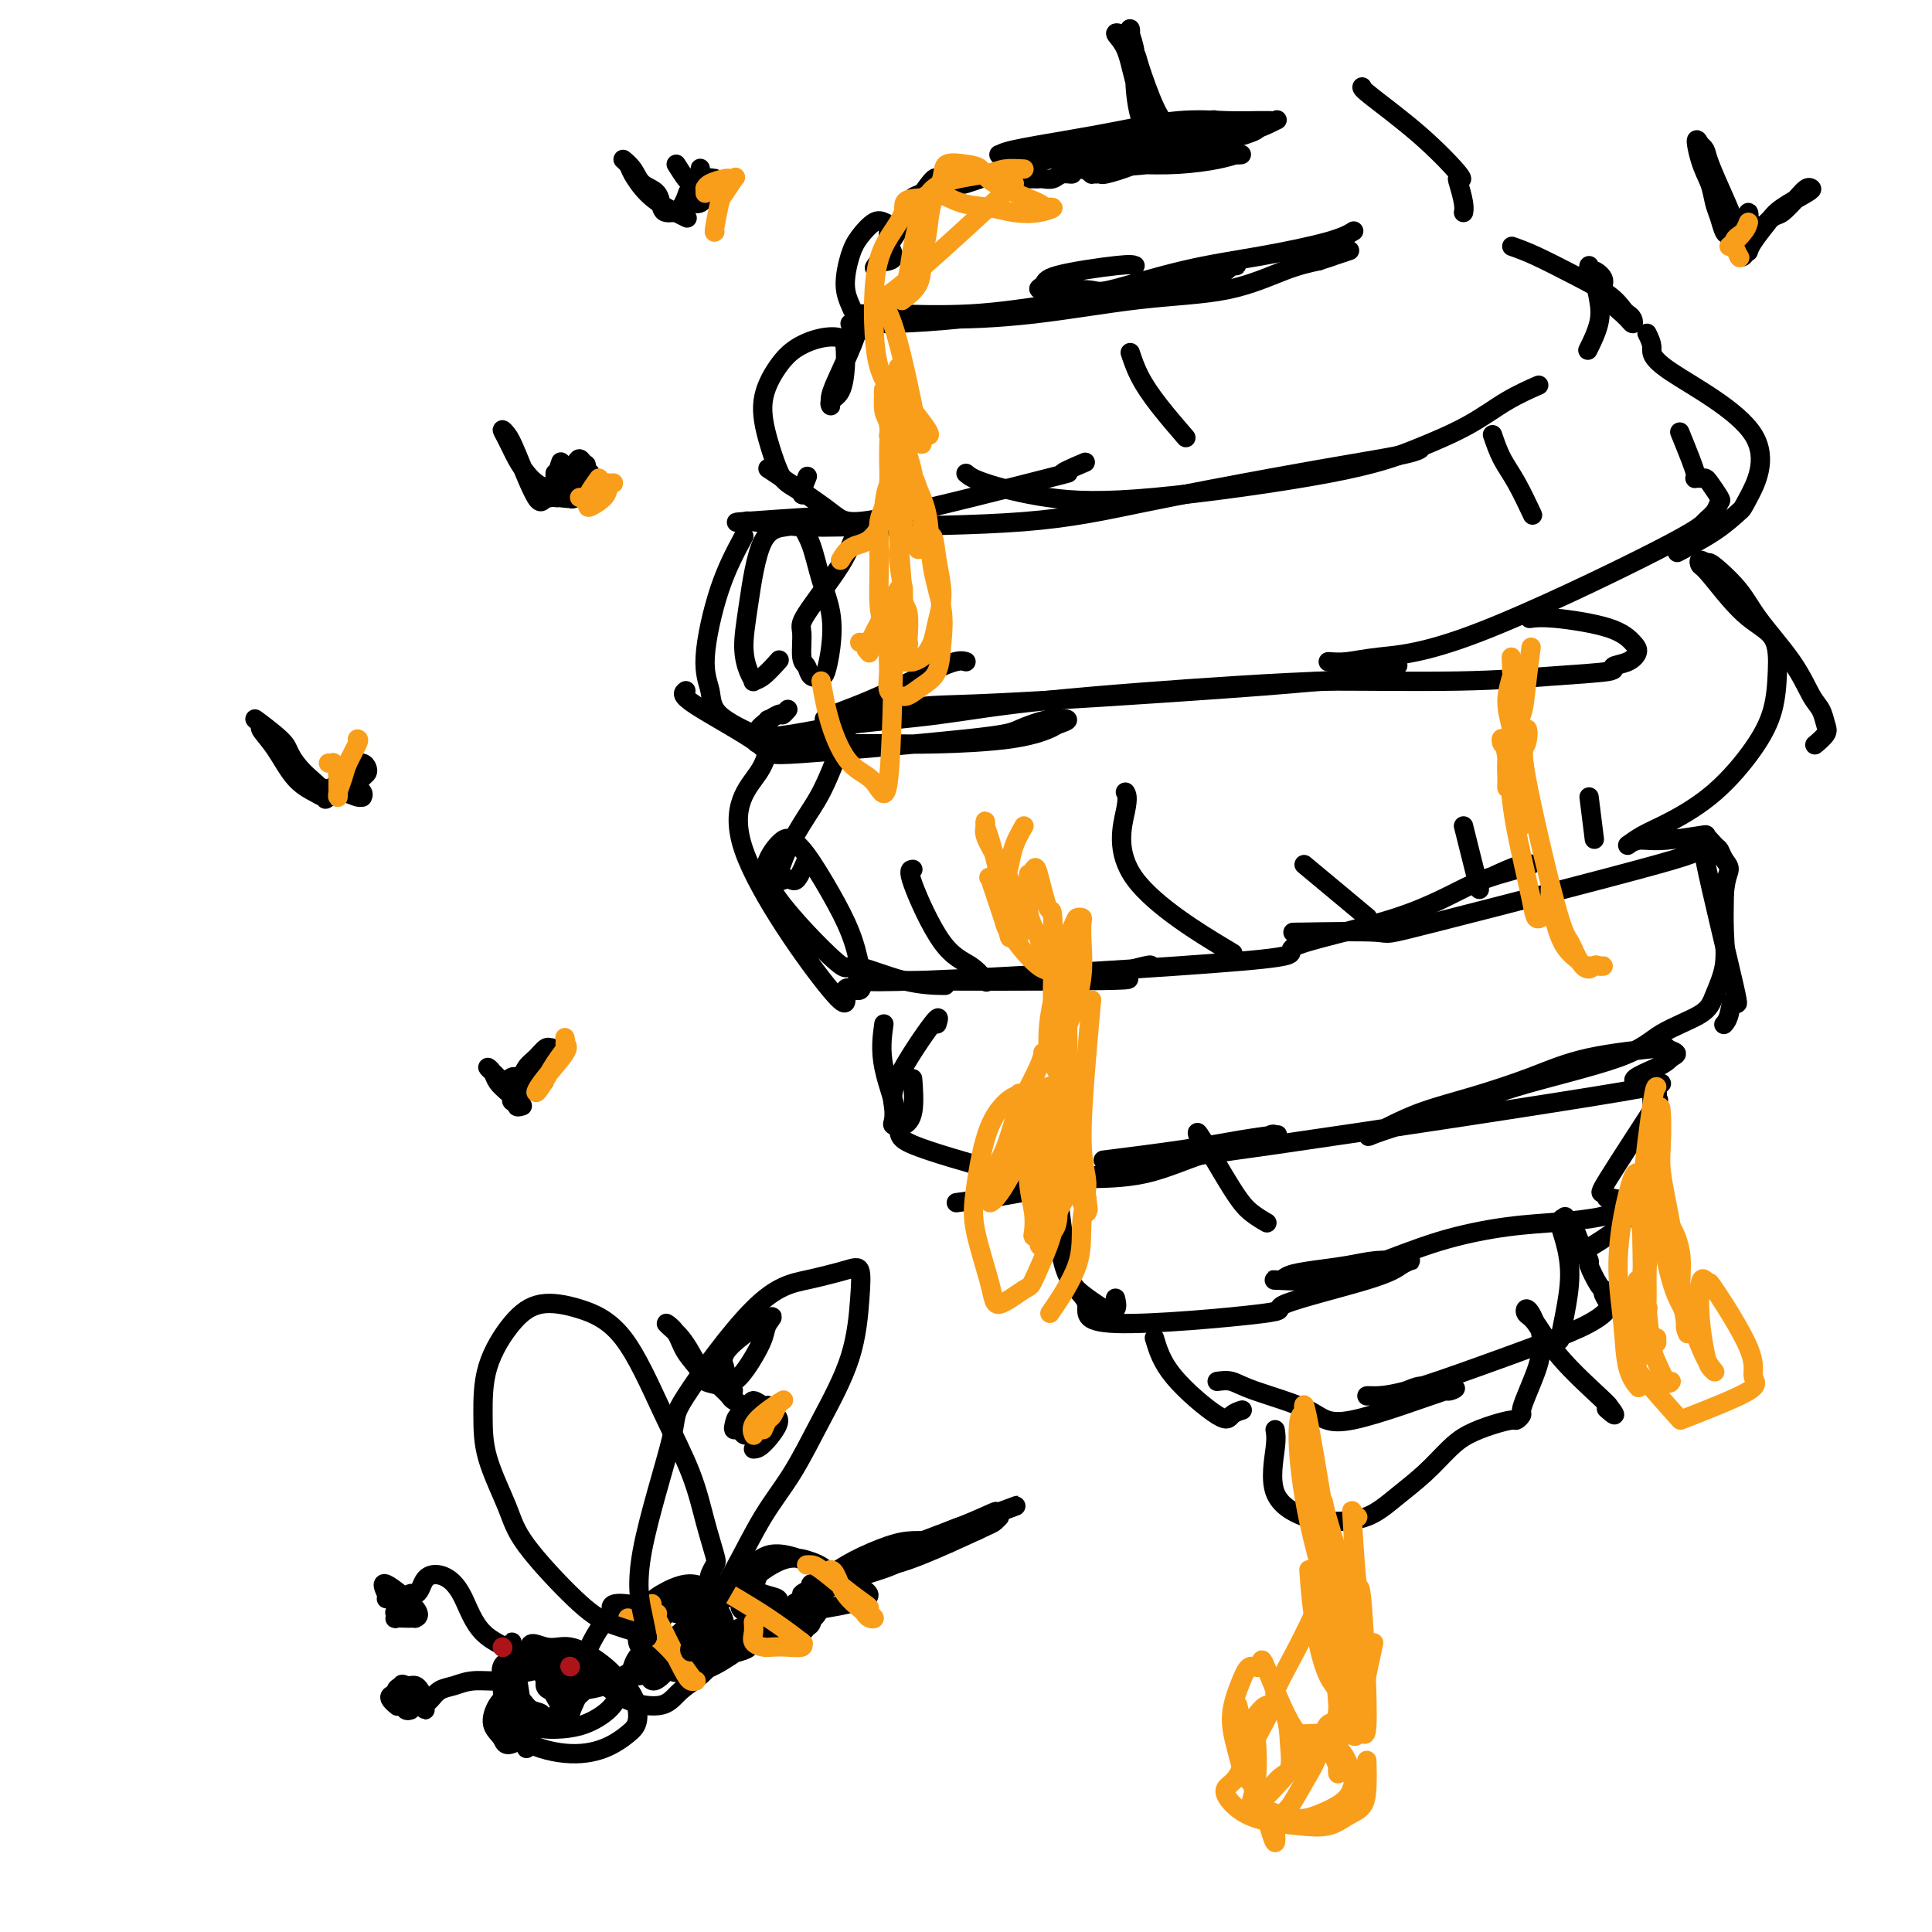 <svg viewBox='0 0 400 400' version='1.1' xmlns='http://www.w3.org/2000/svg' xmlns:xlink='http://www.w3.org/1999/xlink'><g fill='none' stroke='#000000' stroke-width='4' stroke-linecap='round' stroke-linejoin='round'><path d='M241,30c0.140,-1.462 0.280,-2.924 0,-4c-0.280,-1.076 -0.979,-1.767 -2,-4c-1.021,-2.233 -2.363,-6.009 -3,-8c-0.637,-1.991 -0.568,-2.195 -1,-3c-0.432,-0.805 -1.363,-2.209 -2,-3c-0.637,-0.791 -0.978,-0.968 -1,-1c-0.022,-0.032 0.277,0.082 0,0c-0.277,-0.082 -1.129,-0.359 -1,0c0.129,0.359 1.237,1.355 2,3c0.763,1.645 1.179,3.938 2,7c0.821,3.062 2.045,6.892 3,9c0.955,2.108 1.639,2.495 2,3c0.361,0.505 0.399,1.129 0,1c-0.399,-0.129 -1.235,-1.011 -2,-2c-0.765,-0.989 -1.459,-2.084 -2,-4c-0.541,-1.916 -0.929,-4.654 -1,-7c-0.071,-2.346 0.176,-4.302 0,-6c-0.176,-1.698 -0.776,-3.138 -1,-4c-0.224,-0.862 -0.072,-1.147 0,-1c0.072,0.147 0.063,0.724 0,1c-0.063,0.276 -0.182,0.249 0,2c0.182,1.751 0.664,5.279 1,8c0.336,2.721 0.524,4.635 1,6c0.476,1.365 1.238,2.183 2,3'/><path d='M238,26c0.786,3.345 0.750,2.206 1,2c0.250,-0.206 0.787,0.520 1,1c0.213,0.480 0.103,0.713 0,1c-0.103,0.287 -0.198,0.627 -1,1c-0.802,0.373 -2.310,0.780 -4,1c-1.690,0.220 -3.560,0.254 -5,0c-1.440,-0.254 -2.449,-0.796 -3,-1c-0.551,-0.204 -0.643,-0.071 -1,0c-0.357,0.071 -0.979,0.080 -1,0c-0.021,-0.080 0.560,-0.248 2,0c1.440,0.248 3.741,0.914 7,1c3.259,0.086 7.476,-0.408 11,-1c3.524,-0.592 6.355,-1.283 9,-2c2.645,-0.717 5.104,-1.461 6,-2c0.896,-0.539 0.230,-0.875 0,-1c-0.230,-0.125 -0.025,-0.040 0,0c0.025,0.040 -0.129,0.034 -1,0c-0.871,-0.034 -2.458,-0.096 -4,0c-1.542,0.096 -3.039,0.351 -5,1c-1.961,0.649 -4.384,1.690 -7,3c-2.616,1.310 -5.423,2.887 -8,4c-2.577,1.113 -4.924,1.763 -6,2c-1.076,0.237 -0.881,0.061 -1,0c-0.119,-0.061 -0.551,-0.006 -1,0c-0.449,0.006 -0.913,-0.037 -1,0c-0.087,0.037 0.203,0.154 0,0c-0.203,-0.154 -0.901,-0.580 -1,-1c-0.099,-0.420 0.400,-0.834 1,-1c0.600,-0.166 1.300,-0.083 2,0'/><path d='M228,34c1.463,-0.321 4.119,-0.125 7,0c2.881,0.125 5.987,0.177 9,0c3.013,-0.177 5.932,-0.583 8,-1c2.068,-0.417 3.285,-0.843 4,-1c0.715,-0.157 0.927,-0.044 1,0c0.073,0.044 0.007,0.019 0,0c-0.007,-0.019 0.045,-0.030 0,0c-0.045,0.030 -0.189,0.103 -2,0c-1.811,-0.103 -5.290,-0.383 -8,0c-2.710,0.383 -4.651,1.427 -9,2c-4.349,0.573 -11.105,0.675 -14,1c-2.895,0.325 -1.927,0.872 -2,1c-0.073,0.128 -1.185,-0.162 -2,0c-0.815,0.162 -1.331,0.775 -2,1c-0.669,0.225 -1.490,0.060 -2,0c-0.510,-0.060 -0.709,-0.016 -1,0c-0.291,0.016 -0.674,0.004 -1,0c-0.326,-0.004 -0.595,-0.001 -1,0c-0.405,0.001 -0.947,0.001 -1,0c-0.053,-0.001 0.383,-0.002 0,0c-0.383,0.002 -1.585,0.008 -2,0c-0.415,-0.008 -0.045,-0.029 -1,0c-0.955,0.029 -3.236,0.107 -4,0c-0.764,-0.107 -0.010,-0.399 1,-1c1.010,-0.601 2.276,-1.512 4,-2c1.724,-0.488 3.905,-0.553 6,-1c2.095,-0.447 4.102,-1.274 7,-2c2.898,-0.726 6.685,-1.350 10,-2c3.315,-0.650 6.157,-1.325 9,-2'/><path d='M242,27c6.491,-1.487 4.220,-0.206 4,0c-0.220,0.206 1.611,-0.664 3,-1c1.389,-0.336 2.336,-0.140 3,0c0.664,0.140 1.046,0.222 1,0c-0.046,-0.222 -0.519,-0.750 -1,-1c-0.481,-0.250 -0.969,-0.223 -2,0c-1.031,0.223 -2.604,0.641 -5,1c-2.396,0.359 -5.614,0.660 -8,1c-2.386,0.340 -3.939,0.718 -6,1c-2.061,0.282 -4.630,0.469 -7,1c-2.370,0.531 -4.542,1.408 -7,2c-2.458,0.592 -5.204,0.899 -7,1c-1.796,0.101 -2.643,-0.003 -3,0c-0.357,0.003 -0.224,0.112 0,0c0.224,-0.112 0.540,-0.447 3,-1c2.460,-0.553 7.065,-1.325 11,-2c3.935,-0.675 7.201,-1.253 11,-2c3.799,-0.747 8.131,-1.664 12,-2c3.869,-0.336 7.274,-0.089 10,0c2.726,0.089 4.772,0.022 6,0c1.228,-0.022 1.637,0.001 2,0c0.363,-0.001 0.679,-0.025 1,0c0.321,0.025 0.646,0.100 1,0c0.354,-0.100 0.736,-0.375 0,0c-0.736,0.375 -2.589,1.399 -5,2c-2.411,0.601 -5.380,0.777 -9,1c-3.620,0.223 -7.891,0.492 -12,1c-4.109,0.508 -8.054,1.254 -12,2'/><path d='M226,31c-7.418,1.310 -7.464,1.583 -9,2c-1.536,0.417 -4.560,0.976 -8,2c-3.440,1.024 -7.294,2.513 -9,3c-1.706,0.487 -1.265,-0.029 -2,0c-0.735,0.029 -2.646,0.604 -4,1c-1.354,0.396 -2.153,0.614 -3,1c-0.847,0.386 -1.744,0.940 -2,1c-0.256,0.060 0.127,-0.376 2,-1c1.873,-0.624 5.235,-1.437 7,-2c1.765,-0.563 1.933,-0.875 2,-1c0.067,-0.125 0.034,-0.062 0,0'/><path d='M194,37c-0.255,-0.317 -0.511,-0.635 -3,3c-2.489,3.635 -7.212,11.221 -9,14c-1.788,2.779 -0.641,0.750 0,0c0.641,-0.750 0.775,-0.222 1,0c0.225,0.222 0.541,0.137 1,0c0.459,-0.137 1.060,-0.326 1,-1c-0.060,-0.674 -0.782,-1.832 -1,-3c-0.218,-1.168 0.069,-2.345 0,-3c-0.069,-0.655 -0.492,-0.787 -1,-1c-0.508,-0.213 -1.099,-0.506 -2,0c-0.901,0.506 -2.110,1.811 -3,3c-0.890,1.189 -1.461,2.263 -2,4c-0.539,1.737 -1.048,4.137 -1,6c0.048,1.863 0.652,3.190 1,4c0.348,0.810 0.440,1.103 1,2c0.560,0.897 1.589,2.399 2,3c0.411,0.601 0.206,0.300 0,0'/><path d='M176,67c6.138,0.039 12.276,0.077 23,-1c10.724,-1.077 26.032,-3.270 36,-5c9.968,-1.730 14.594,-2.999 17,-4c2.406,-1.001 2.591,-1.735 3,-2c0.409,-0.265 1.041,-0.062 1,0c-0.041,0.062 -0.756,-0.016 -1,0c-0.244,0.016 -0.017,0.125 0,0c0.017,-0.125 -0.177,-0.485 -2,0c-1.823,0.485 -5.276,1.815 -9,3c-3.724,1.185 -7.719,2.227 -12,3c-4.281,0.773 -8.849,1.279 -14,2c-5.151,0.721 -10.885,1.657 -17,2c-6.115,0.343 -12.611,0.092 -16,0c-3.389,-0.092 -3.671,-0.024 -4,0c-0.329,0.024 -0.705,0.005 -1,0c-0.295,-0.005 -0.508,0.003 -1,0c-0.492,-0.003 -1.263,-0.016 -1,0c0.263,0.016 1.559,0.061 2,0c0.441,-0.061 0.027,-0.227 2,0c1.973,0.227 6.332,0.846 12,1c5.668,0.154 12.643,-0.158 20,-1c7.357,-0.842 15.096,-2.215 22,-3c6.904,-0.785 12.974,-0.980 18,-2c5.026,-1.020 9.007,-2.863 12,-4c2.993,-1.137 4.996,-1.569 7,-2'/><path d='M273,54c3.440,-1.095 2.542,-0.833 3,-1c0.458,-0.167 2.274,-0.762 3,-1c0.726,-0.238 0.363,-0.119 0,0'/><path d='M235,55c-0.404,-0.174 -0.808,-0.349 -4,0c-3.192,0.349 -9.171,1.221 -12,2c-2.829,0.779 -2.508,1.464 -3,2c-0.492,0.536 -1.798,0.923 0,1c1.798,0.077 6.700,-0.157 9,0c2.300,0.157 1.997,0.704 5,0c3.003,-0.704 9.313,-2.658 15,-4c5.687,-1.342 10.751,-2.071 16,-3c5.249,-0.929 10.682,-2.058 14,-3c3.318,-0.942 4.519,-1.698 5,-2c0.481,-0.302 0.240,-0.151 0,0'/><path d='M282,18c-0.045,0.174 -0.090,0.348 2,2c2.090,1.652 6.315,4.781 10,8c3.685,3.219 6.830,6.526 8,8c1.170,1.474 0.366,1.113 0,1c-0.366,-0.113 -0.294,0.021 0,1c0.294,0.979 0.810,2.802 1,4c0.190,1.198 0.054,1.771 0,2c-0.054,0.229 -0.027,0.115 0,0'/><path d='M177,68c0.278,0.186 0.556,0.373 0,2c-0.556,1.627 -1.946,4.695 -3,7c-1.054,2.305 -1.771,3.846 -2,5c-0.229,1.154 0.030,1.922 0,2c-0.030,0.078 -0.349,-0.532 0,-1c0.349,-0.468 1.365,-0.792 2,-2c0.635,-1.208 0.890,-3.300 1,-5c0.110,-1.700 0.074,-3.010 0,-4c-0.074,-0.990 -0.186,-1.661 -1,-2c-0.814,-0.339 -2.332,-0.347 -4,0c-1.668,0.347 -3.488,1.048 -5,2c-1.512,0.952 -2.716,2.156 -4,4c-1.284,1.844 -2.648,4.329 -3,7c-0.352,2.671 0.307,5.528 1,8c0.693,2.472 1.419,4.560 2,6c0.581,1.440 1.018,2.231 2,3c0.982,0.769 2.511,1.515 3,2c0.489,0.485 -0.061,0.707 0,0c0.061,-0.707 0.732,-2.345 1,-3c0.268,-0.655 0.134,-0.328 0,0'/><path d='M159,97c0.236,0.147 0.471,0.294 3,2c2.529,1.706 7.351,4.972 10,7c2.649,2.028 3.124,2.820 12,1c8.876,-1.820 26.152,-6.251 33,-8c6.848,-1.749 3.267,-0.817 3,-1c-0.267,-0.183 2.781,-1.481 4,-2c1.219,-0.519 0.610,-0.260 0,0'/><path d='M173,107c0.007,-0.111 0.014,-0.222 -4,0c-4.014,0.222 -12.048,0.778 -15,1c-2.952,0.222 -0.820,0.111 0,0c0.820,-0.111 0.328,-0.223 2,0c1.672,0.223 5.508,0.779 9,1c3.492,0.221 6.641,0.106 15,0c8.359,-0.106 21.927,-0.203 32,-1c10.073,-0.797 16.650,-2.294 25,-4c8.350,-1.706 18.472,-3.620 26,-5c7.528,-1.380 12.461,-2.226 17,-3c4.539,-0.774 8.684,-1.478 11,-2c2.316,-0.522 2.805,-0.864 3,-1c0.195,-0.136 0.098,-0.068 0,0'/><path d='M200,98c0.627,0.538 1.254,1.075 4,2c2.746,0.925 7.611,2.237 13,3c5.389,0.763 11.303,0.977 22,0c10.697,-0.977 26.177,-3.145 36,-5c9.823,-1.855 13.988,-3.398 18,-5c4.012,-1.602 7.869,-3.265 11,-5c3.131,-1.735 5.535,-3.544 8,-5c2.465,-1.456 4.990,-2.559 6,-3c1.010,-0.441 0.505,-0.221 0,0'/><path d='M313,51c1.397,0.491 2.794,0.982 5,2c2.206,1.018 5.222,2.562 8,4c2.778,1.438 5.320,2.768 7,4c1.680,1.232 2.499,2.364 3,3c0.501,0.636 0.683,0.774 1,1c0.317,0.226 0.770,0.538 1,1c0.230,0.462 0.237,1.072 0,1c-0.237,-0.072 -0.719,-0.827 -2,-2c-1.281,-1.173 -3.362,-2.764 -4,-4c-0.638,-1.236 0.168,-2.118 0,-3c-0.168,-0.882 -1.310,-1.762 -2,-2c-0.690,-0.238 -0.928,0.168 -1,0c-0.072,-0.168 0.021,-0.911 0,-1c-0.021,-0.089 -0.157,0.474 0,1c0.157,0.526 0.606,1.014 1,2c0.394,0.986 0.735,2.471 1,4c0.265,1.529 0.456,3.104 0,5c-0.456,1.896 -1.559,4.113 -2,5c-0.441,0.887 -0.221,0.443 0,0'/><path d='M180,108c-1.133,0.869 -2.266,1.739 -3,3c-0.734,1.261 -1.069,2.914 -3,6c-1.931,3.086 -5.458,7.605 -7,10c-1.542,2.395 -1.100,2.666 -1,4c0.100,1.334 -0.142,3.730 0,5c0.142,1.270 0.668,1.413 1,2c0.332,0.587 0.469,1.618 1,2c0.531,0.382 1.457,0.114 2,0c0.543,-0.114 0.704,-0.074 1,-1c0.296,-0.926 0.728,-2.818 1,-5c0.272,-2.182 0.385,-4.652 0,-7c-0.385,-2.348 -1.269,-4.573 -2,-7c-0.731,-2.427 -1.308,-5.056 -2,-7c-0.692,-1.944 -1.498,-3.201 -2,-4c-0.502,-0.799 -0.699,-1.138 -1,-1c-0.301,0.138 -0.705,0.754 -2,1c-1.295,0.246 -3.481,0.122 -5,3c-1.519,2.878 -2.370,8.757 -3,13c-0.630,4.243 -1.040,6.849 -1,9c0.040,2.151 0.530,3.847 1,5c0.470,1.153 0.922,1.762 1,2c0.078,0.238 -0.216,0.105 0,0c0.216,-0.105 0.943,-0.182 2,-1c1.057,-0.818 2.445,-2.377 3,-3c0.555,-0.623 0.278,-0.312 0,0'/><path d='M154,111c-1.744,3.244 -3.488,6.488 -5,11c-1.512,4.512 -2.791,10.290 -3,14c-0.209,3.710 0.652,5.350 1,7c0.348,1.650 0.183,3.308 2,5c1.817,1.692 5.615,3.416 7,4c1.385,0.584 0.357,0.027 1,-1c0.643,-1.027 2.956,-2.523 4,-3c1.044,-0.477 0.820,0.064 1,0c0.180,-0.064 0.766,-0.733 1,-1c0.234,-0.267 0.117,-0.134 0,0'/><path d='M142,143c-0.609,0.444 -1.218,0.888 2,3c3.218,2.112 10.264,5.893 13,8c2.736,2.107 1.163,2.539 9,2c7.837,-0.539 25.084,-2.050 34,-3c8.916,-0.950 9.500,-1.338 11,-2c1.500,-0.662 3.915,-1.596 6,-2c2.085,-0.404 3.839,-0.276 4,0c0.161,0.276 -1.272,0.701 -2,1c-0.728,0.299 -0.750,0.473 -2,1c-1.250,0.527 -3.728,1.409 -8,2c-4.272,0.591 -10.338,0.891 -15,1c-4.662,0.109 -7.919,0.026 -12,0c-4.081,-0.026 -8.984,0.005 -13,0c-4.016,-0.005 -7.144,-0.046 -9,0c-1.856,0.046 -2.441,0.179 -3,0c-0.559,-0.179 -1.093,-0.669 0,-1c1.093,-0.331 3.812,-0.502 7,-1c3.188,-0.498 6.845,-1.324 12,-2c5.155,-0.676 11.809,-1.202 18,-2c6.191,-0.798 11.919,-1.867 23,-3c11.081,-1.133 27.516,-2.328 38,-3c10.484,-0.672 15.016,-0.819 19,-1c3.984,-0.181 7.419,-0.395 10,-1c2.581,-0.605 4.309,-1.601 5,-2c0.691,-0.399 0.346,-0.199 0,0'/><path d='M200,137c-0.796,-0.234 -1.592,-0.469 -5,1c-3.408,1.469 -9.427,4.641 -15,7c-5.573,2.359 -10.701,3.904 -9,4c1.701,0.096 10.229,-1.256 15,-2c4.771,-0.744 5.784,-0.878 9,-1c3.216,-0.122 8.636,-0.232 22,-1c13.364,-0.768 34.672,-2.195 45,-3c10.328,-0.805 9.675,-0.990 15,-1c5.325,-0.010 16.627,0.153 25,0c8.373,-0.153 13.817,-0.621 19,-1c5.183,-0.379 10.105,-0.667 12,-1c1.895,-0.333 0.761,-0.711 1,-1c0.239,-0.289 1.849,-0.487 3,-1c1.151,-0.513 1.842,-1.339 2,-2c0.158,-0.661 -0.217,-1.158 -1,-2c-0.783,-0.842 -1.973,-2.030 -5,-3c-3.027,-0.970 -7.892,-1.723 -11,-2c-3.108,-0.277 -4.459,-0.079 -5,0c-0.541,0.079 -0.270,0.040 0,0'/><path d='M275,137c1.225,0.088 2.449,0.175 4,0c1.551,-0.175 3.427,-0.613 7,-1c3.573,-0.387 8.841,-0.724 20,-5c11.159,-4.276 28.207,-12.492 37,-17c8.793,-4.508 9.330,-5.309 10,-6c0.670,-0.691 1.473,-1.271 2,-2c0.527,-0.729 0.780,-1.607 1,-2c0.220,-0.393 0.409,-0.302 0,-1c-0.409,-0.698 -1.416,-2.187 -2,-3c-0.584,-0.813 -0.744,-0.952 -1,-1c-0.256,-0.048 -0.606,-0.005 -1,0c-0.394,0.005 -0.831,-0.027 -1,0c-0.169,0.027 -0.070,0.115 0,0c0.070,-0.115 0.112,-0.433 0,-1c-0.112,-0.567 -0.376,-1.383 -1,-3c-0.624,-1.617 -1.607,-4.033 -2,-5c-0.393,-0.967 -0.197,-0.483 0,0'/><path d='M341,69c0.491,0.995 0.982,1.991 1,3c0.018,1.009 -0.438,2.033 4,5c4.438,2.967 13.769,7.878 17,13c3.231,5.122 0.360,10.455 -1,13c-1.360,2.545 -1.210,2.301 -2,3c-0.790,0.699 -2.520,2.342 -5,4c-2.480,1.658 -5.708,3.331 -7,4c-1.292,0.669 -0.646,0.335 0,0'/><path d='M175,152c0.361,-0.967 0.722,-1.935 0,0c-0.722,1.935 -2.525,6.772 -4,10c-1.475,3.228 -2.620,4.846 -4,7c-1.380,2.154 -2.995,4.844 -4,7c-1.005,2.156 -1.400,3.778 -2,5c-0.600,1.222 -1.404,2.043 -1,2c0.404,-0.043 2.015,-0.950 3,-1c0.985,-0.050 1.342,0.756 2,0c0.658,-0.756 1.617,-3.073 2,-4c0.383,-0.927 0.192,-0.463 0,0'/><path d='M159,149c-0.006,1.147 -0.012,2.294 0,4c0.012,1.706 0.042,3.971 -2,7c-2.042,3.029 -6.157,6.823 -3,16c3.157,9.177 13.588,23.739 18,29c4.412,5.261 2.807,1.223 3,0c0.193,-1.223 2.183,0.371 3,0c0.817,-0.371 0.461,-2.705 0,-5c-0.461,-2.295 -1.028,-4.551 -2,-7c-0.972,-2.449 -2.347,-5.091 -4,-8c-1.653,-2.909 -3.582,-6.087 -5,-8c-1.418,-1.913 -2.326,-2.562 -3,-3c-0.674,-0.438 -1.113,-0.663 -2,0c-0.887,0.663 -2.222,2.216 -3,4c-0.778,1.784 -0.999,3.798 2,8c2.999,4.202 9.218,10.590 12,13c2.782,2.410 2.127,0.842 4,1c1.873,0.158 6.273,2.043 10,3c3.727,0.957 6.779,0.988 8,1c1.221,0.012 0.610,0.006 0,0'/><path d='M180,202c-2.674,0.409 -5.347,0.817 5,1c10.347,0.183 33.715,0.140 43,0c9.285,-0.140 4.489,-0.378 4,-1c-0.489,-0.622 3.330,-1.629 5,-2c1.670,-0.371 1.191,-0.106 1,0c-0.191,0.106 -0.096,0.053 0,0'/><path d='M180,202c-2.632,0.820 -5.265,1.639 11,1c16.265,-0.639 51.426,-2.738 66,-4c14.574,-1.262 8.559,-1.687 11,-3c2.441,-1.313 13.338,-3.514 21,-6c7.662,-2.486 12.089,-5.257 16,-7c3.911,-1.743 7.306,-2.460 9,-3c1.694,-0.540 1.686,-0.904 2,-1c0.314,-0.096 0.950,0.077 1,0c0.050,-0.077 -0.487,-0.405 -2,0c-1.513,0.405 -4.004,1.544 -5,2c-0.996,0.456 -0.498,0.228 0,0'/><path d='M269,193c-1.272,0.031 -2.544,0.063 1,0c3.544,-0.063 11.902,-0.220 15,0c3.098,0.220 0.934,0.816 12,-2c11.066,-2.816 35.360,-9.043 46,-12c10.640,-2.957 7.624,-2.645 7,-3c-0.624,-0.355 1.145,-1.379 2,-2c0.855,-0.621 0.798,-0.841 1,-1c0.202,-0.159 0.664,-0.259 -1,0c-1.664,0.259 -5.453,0.875 -8,1c-2.547,0.125 -3.850,-0.241 -5,0c-1.150,0.241 -2.146,1.088 -2,1c0.146,-0.088 1.433,-1.112 3,-2c1.567,-0.888 3.415,-1.642 6,-3c2.585,-1.358 5.909,-3.322 9,-6c3.091,-2.678 5.951,-6.070 8,-9c2.049,-2.930 3.289,-5.398 4,-8c0.711,-2.602 0.895,-5.337 1,-8c0.105,-2.663 0.132,-5.254 -1,-7c-1.132,-1.746 -3.422,-2.647 -6,-5c-2.578,-2.353 -5.444,-6.156 -7,-8c-1.556,-1.844 -1.804,-1.727 -2,-2c-0.196,-0.273 -0.342,-0.935 0,-1c0.342,-0.065 1.171,0.468 2,1'/><path d='M354,117c-1.084,-1.721 2.707,1.477 5,4c2.293,2.523 3.087,4.370 5,7c1.913,2.630 4.945,6.041 7,9c2.055,2.959 3.132,5.466 4,7c0.868,1.534 1.528,2.096 2,3c0.472,0.904 0.755,2.149 1,3c0.245,0.851 0.450,1.306 0,2c-0.450,0.694 -1.557,1.627 -2,2c-0.443,0.373 -0.221,0.187 0,0'/><path d='M194,212c0.339,-1.086 0.678,-2.172 -1,0c-1.678,2.172 -5.372,7.603 -7,11c-1.628,3.397 -1.189,4.761 -1,6c0.189,1.239 0.128,2.352 0,3c-0.128,0.648 -0.321,0.831 0,1c0.321,0.169 1.158,0.324 2,0c0.842,-0.324 1.688,-1.126 2,-3c0.312,-1.874 0.089,-4.821 0,-6c-0.089,-1.179 -0.045,-0.589 0,0'/><path d='M183,212c-0.370,2.672 -0.741,5.343 0,9c0.741,3.657 2.593,8.299 3,11c0.407,2.701 -0.633,3.459 3,5c3.633,1.541 11.938,3.863 16,5c4.062,1.137 3.882,1.089 4,1c0.118,-0.089 0.535,-0.220 1,0c0.465,0.220 0.979,0.791 1,1c0.021,0.209 -0.452,0.056 0,0c0.452,-0.056 1.827,-0.017 4,0c2.173,0.017 5.143,0.011 9,0c3.857,-0.011 8.601,-0.027 13,-1c4.399,-0.973 8.451,-2.902 12,-4c3.549,-1.098 6.593,-1.364 9,-2c2.407,-0.636 4.177,-1.643 5,-2c0.823,-0.357 0.698,-0.064 1,0c0.302,0.064 1.031,-0.102 0,0c-1.031,0.102 -3.823,0.471 -7,1c-3.177,0.529 -6.740,1.219 -12,2c-5.260,0.781 -12.217,1.652 -15,2c-2.783,0.348 -1.391,0.174 0,0'/><path d='M198,249c5.468,-0.737 10.936,-1.473 18,-3c7.064,-1.527 15.724,-3.844 21,-5c5.276,-1.156 7.167,-1.150 27,-4c19.833,-2.850 57.607,-8.556 72,-11c14.393,-2.444 5.403,-1.625 3,-2c-2.403,-0.375 1.781,-1.944 4,-3c2.219,-1.056 2.474,-1.599 3,-2c0.526,-0.401 1.322,-0.660 1,-1c-0.322,-0.340 -1.762,-0.762 -2,-1c-0.238,-0.238 0.725,-0.293 -2,0c-2.725,0.293 -9.138,0.936 -14,2c-4.862,1.064 -8.175,2.551 -12,4c-3.825,1.449 -8.164,2.859 -12,4c-3.836,1.141 -7.171,2.013 -10,3c-2.829,0.987 -5.154,2.089 -7,3c-1.846,0.911 -3.215,1.631 -4,2c-0.785,0.369 -0.987,0.385 0,0c0.987,-0.385 3.162,-1.173 6,-2c2.838,-0.827 6.340,-1.694 10,-3c3.660,-1.306 7.480,-3.050 14,-5c6.520,-1.950 15.740,-4.105 21,-6c5.260,-1.895 6.558,-3.529 9,-5c2.442,-1.471 6.027,-2.778 8,-4c1.973,-1.222 2.333,-2.358 3,-4c0.667,-1.642 1.641,-3.788 2,-6c0.359,-2.212 0.103,-4.489 0,-7c-0.103,-2.511 -0.051,-5.255 0,-8'/><path d='M357,185c0.273,-3.363 0.955,-4.269 1,-5c0.045,-0.731 -0.547,-1.285 -1,-2c-0.453,-0.715 -0.769,-1.589 -1,-2c-0.231,-0.411 -0.379,-0.358 -1,-1c-0.621,-0.642 -1.714,-1.979 -2,-2c-0.286,-0.021 0.236,1.276 0,1c-0.236,-0.276 -1.230,-2.123 0,4c1.230,6.123 4.683,20.215 6,26c1.317,5.785 0.497,3.262 0,3c-0.497,-0.262 -0.672,1.737 -1,3c-0.328,1.263 -0.808,1.789 -1,2c-0.192,0.211 -0.096,0.105 0,0'/><path d='M219,247c0.728,5.858 1.457,11.715 2,15c0.543,3.285 0.902,3.997 2,5c1.098,1.003 2.935,2.296 4,3c1.065,0.704 1.358,0.817 2,1c0.642,0.183 1.634,0.434 2,0c0.366,-0.434 0.104,-1.553 0,-2c-0.104,-0.447 -0.052,-0.224 0,0'/><path d='M219,251c-0.089,0.281 -0.178,0.562 0,3c0.178,2.438 0.624,7.032 2,10c1.376,2.968 3.684,4.310 4,6c0.316,1.690 -1.360,3.728 6,4c7.360,0.272 23.755,-1.223 30,-2c6.245,-0.777 2.340,-0.835 5,-2c2.660,-1.165 11.886,-3.436 17,-5c5.114,-1.564 6.116,-2.420 7,-3c0.884,-0.580 1.649,-0.885 2,-1c0.351,-0.115 0.286,-0.042 0,0c-0.286,0.042 -0.794,0.052 -2,0c-1.206,-0.052 -3.109,-0.168 -5,0c-1.891,0.168 -3.770,0.619 -6,1c-2.230,0.381 -4.811,0.692 -7,1c-2.189,0.308 -3.985,0.611 -5,1c-1.015,0.389 -1.247,0.862 -2,1c-0.753,0.138 -2.026,-0.061 -1,0c1.026,0.061 4.350,0.381 8,0c3.650,-0.381 7.625,-1.464 12,-3c4.375,-1.536 9.150,-3.525 14,-5c4.850,-1.475 9.775,-2.437 14,-3c4.225,-0.563 7.751,-0.728 11,-1c3.249,-0.272 6.221,-0.650 8,-1c1.779,-0.350 2.365,-0.671 3,-1c0.635,-0.329 1.317,-0.664 2,-1'/><path d='M336,250c11.089,-2.277 2.811,-0.471 0,0c-2.811,0.471 -0.156,-0.393 0,-1c0.156,-0.607 -2.188,-0.956 -3,-1c-0.812,-0.044 -0.092,0.217 0,0c0.092,-0.217 -0.445,-0.913 -1,-1c-0.555,-0.087 -1.128,0.433 1,-3c2.128,-3.433 6.959,-10.820 9,-14c2.041,-3.180 1.293,-2.155 1,-2c-0.293,0.155 -0.131,-0.562 0,-1c0.131,-0.438 0.230,-0.596 0,-1c-0.230,-0.404 -0.789,-1.053 -1,-1c-0.211,0.053 -0.074,0.809 0,2c0.074,1.191 0.085,2.817 0,5c-0.085,2.183 -0.266,4.922 -1,8c-0.734,3.078 -2.022,6.495 -3,9c-0.978,2.505 -1.648,4.097 -4,6c-2.352,1.903 -6.386,4.115 -8,5c-1.614,0.885 -0.807,0.442 0,0'/><path d='M239,277c0.746,2.483 1.493,4.967 4,8c2.507,3.033 6.775,6.617 9,8c2.225,1.383 2.407,0.565 3,0c0.593,-0.565 1.598,-0.876 2,-1c0.402,-0.124 0.201,-0.062 0,0'/><path d='M252,286c1.003,-0.135 2.006,-0.269 3,0c0.994,0.269 1.979,0.942 5,2c3.021,1.058 8.079,2.500 11,4c2.921,1.500 3.706,3.057 9,2c5.294,-1.057 15.098,-4.729 19,-6c3.902,-1.271 1.903,-0.142 1,0c-0.903,0.142 -0.709,-0.704 -1,-1c-0.291,-0.296 -1.065,-0.041 -2,0c-0.935,0.041 -2.030,-0.133 -3,0c-0.970,0.133 -1.815,0.571 -3,1c-1.185,0.429 -2.710,0.847 -4,1c-1.290,0.153 -2.344,0.039 -3,0c-0.656,-0.039 -0.915,-0.004 -1,0c-0.085,0.004 0.003,-0.022 1,0c0.997,0.022 2.904,0.091 7,-1c4.096,-1.091 10.381,-3.342 15,-5c4.619,-1.658 7.574,-2.724 11,-4c3.426,-1.276 7.325,-2.762 10,-4c2.675,-1.238 4.127,-2.226 5,-3c0.873,-0.774 1.168,-1.332 1,-2c-0.168,-0.668 -0.800,-1.444 -1,-2c-0.200,-0.556 0.032,-0.892 0,-1c-0.032,-0.108 -0.328,0.012 -1,-1c-0.672,-1.012 -1.719,-3.157 -2,-4c-0.281,-0.843 0.206,-0.384 0,-1c-0.206,-0.616 -1.103,-2.308 -2,-4'/><path d='M327,257c-1.161,-3.167 -1.562,-3.585 -2,-4c-0.438,-0.415 -0.911,-0.827 -1,-1c-0.089,-0.173 0.208,-0.106 0,0c-0.208,0.106 -0.921,0.250 -1,1c-0.079,0.750 0.476,2.107 1,4c0.524,1.893 1.017,4.322 1,7c-0.017,2.678 -0.543,5.606 -1,8c-0.457,2.394 -0.845,4.256 -1,5c-0.155,0.744 -0.078,0.372 0,0'/><path d='M264,296c0.146,0.815 0.292,1.629 0,4c-0.292,2.371 -1.021,6.298 0,9c1.021,2.702 3.791,4.177 6,5c2.209,0.823 3.858,0.993 6,1c2.142,0.007 4.777,-0.147 7,-1c2.223,-0.853 4.032,-2.403 6,-4c1.968,-1.597 4.093,-3.241 6,-5c1.907,-1.759 3.596,-3.633 5,-5c1.404,-1.367 2.524,-2.226 4,-3c1.476,-0.774 3.309,-1.463 5,-2c1.691,-0.537 3.240,-0.921 4,-1c0.760,-0.079 0.732,0.149 1,0c0.268,-0.149 0.832,-0.675 1,-1c0.168,-0.325 -0.059,-0.451 0,-1c0.059,-0.549 0.405,-1.522 1,-3c0.595,-1.478 1.439,-3.460 2,-5c0.561,-1.540 0.841,-2.638 1,-4c0.159,-1.362 0.199,-2.989 0,-4c-0.199,-1.011 -0.637,-1.407 -1,-2c-0.363,-0.593 -0.650,-1.384 -1,-2c-0.350,-0.616 -0.763,-1.059 -1,-1c-0.237,0.059 -0.298,0.618 0,1c0.298,0.382 0.956,0.587 2,2c1.044,1.413 2.473,4.034 5,7c2.527,2.966 6.150,6.276 8,8c1.850,1.724 1.925,1.862 2,2'/><path d='M333,291c2.489,3.178 0.711,1.622 0,1c-0.711,-0.622 -0.356,-0.311 0,0'/><path d='M105,224c0.412,-0.000 0.824,-0.000 2,0c1.176,0.000 3.115,0.001 4,0c0.885,-0.001 0.715,-0.004 1,0c0.285,0.004 1.026,0.015 1,0c-0.026,-0.015 -0.819,-0.056 -1,0c-0.181,0.056 0.250,0.210 0,0c-0.250,-0.210 -1.181,-0.785 -2,-1c-0.819,-0.215 -1.526,-0.069 -2,0c-0.474,0.069 -0.716,0.061 -1,0c-0.284,-0.061 -0.609,-0.174 -1,0c-0.391,0.174 -0.847,0.634 -1,1c-0.153,0.366 -0.003,0.639 0,1c0.003,0.361 -0.142,0.812 0,1c0.142,0.188 0.571,0.114 1,0c0.429,-0.114 0.857,-0.269 1,0c0.143,0.269 -0.000,0.961 0,1c0.000,0.039 0.144,-0.575 0,-1c-0.144,-0.425 -0.575,-0.660 -1,-1c-0.425,-0.340 -0.845,-0.784 -1,-1c-0.155,-0.216 -0.044,-0.205 0,0c0.044,0.205 0.022,0.602 0,1'/><path d='M105,225c-0.995,0.317 -0.484,0.609 0,1c0.484,0.391 0.939,0.880 1,1c0.061,0.120 -0.274,-0.128 0,0c0.274,0.128 1.155,0.633 1,0c-0.155,-0.633 -1.347,-2.403 -2,-3c-0.653,-0.597 -0.768,-0.021 -1,0c-0.232,0.021 -0.581,-0.514 -1,-1c-0.419,-0.486 -0.909,-0.923 -1,-1c-0.091,-0.077 0.217,0.207 0,0c-0.217,-0.207 -0.958,-0.904 -1,-1c-0.042,-0.096 0.615,0.409 1,1c0.385,0.591 0.500,1.269 1,2c0.500,0.731 1.387,1.514 2,2c0.613,0.486 0.951,0.674 1,1c0.049,0.326 -0.191,0.790 0,1c0.191,0.210 0.814,0.167 1,0c0.186,-0.167 -0.063,-0.457 0,-1c0.063,-0.543 0.440,-1.338 1,-2c0.560,-0.662 1.303,-1.189 2,-2c0.697,-0.811 1.349,-1.905 2,-3'/><path d='M112,220c0.942,-1.628 0.797,-1.698 1,-2c0.203,-0.302 0.756,-0.836 1,-1c0.244,-0.164 0.181,0.042 0,0c-0.181,-0.042 -0.478,-0.331 -1,0c-0.522,0.331 -1.269,1.284 -2,2c-0.731,0.716 -1.446,1.197 -2,2c-0.554,0.803 -0.947,1.928 -1,3c-0.053,1.072 0.233,2.092 0,3c-0.233,0.908 -0.986,1.706 -1,2c-0.014,0.294 0.710,0.084 1,0c0.290,-0.084 0.145,-0.042 0,0'/><path d='M116,96c0.107,-0.313 0.213,-0.626 0,0c-0.213,0.626 -0.747,2.192 -1,3c-0.253,0.808 -0.227,0.858 0,1c0.227,0.142 0.654,0.377 1,1c0.346,0.623 0.611,1.634 1,2c0.389,0.366 0.904,0.088 1,0c0.096,-0.088 -0.226,0.016 0,0c0.226,-0.016 1.000,-0.152 1,0c-0.000,0.152 -0.774,0.591 -1,0c-0.226,-0.591 0.098,-2.212 0,-3c-0.098,-0.788 -0.616,-0.744 -1,-1c-0.384,-0.256 -0.635,-0.811 -1,-1c-0.365,-0.189 -0.845,-0.012 -1,0c-0.155,0.012 0.014,-0.141 0,0c-0.014,0.141 -0.212,0.575 0,1c0.212,0.425 0.835,0.842 1,1c0.165,0.158 -0.129,0.056 0,0c0.129,-0.056 0.679,-0.067 1,0c0.321,0.067 0.412,0.210 1,0c0.588,-0.210 1.673,-0.774 2,-1c0.327,-0.226 -0.105,-0.113 0,0c0.105,0.113 0.747,0.226 1,0c0.253,-0.226 0.118,-0.790 0,-1c-0.118,-0.210 -0.217,-0.067 0,0c0.217,0.067 0.751,0.056 1,0c0.249,-0.056 0.214,-0.159 0,0c-0.214,0.159 -0.607,0.579 -1,1'/><path d='M121,99c0.441,0.543 -0.957,1.399 -2,2c-1.043,0.601 -1.732,0.946 -2,1c-0.268,0.054 -0.117,-0.184 0,0c0.117,0.184 0.199,0.789 0,1c-0.199,0.211 -0.680,0.026 -1,0c-0.320,-0.026 -0.481,0.106 -1,0c-0.519,-0.106 -1.397,-0.450 -2,0c-0.603,0.450 -0.930,1.694 -2,0c-1.070,-1.694 -2.883,-6.326 -4,-9c-1.117,-2.674 -1.537,-3.390 -2,-4c-0.463,-0.610 -0.970,-1.113 -1,-1c-0.030,0.113 0.415,0.843 1,2c0.585,1.157 1.308,2.740 2,4c0.692,1.260 1.352,2.198 2,3c0.648,0.802 1.283,1.469 2,2c0.717,0.531 1.517,0.927 2,1c0.483,0.073 0.650,-0.177 1,0c0.350,0.177 0.882,0.779 1,1c0.118,0.221 -0.178,0.059 0,0c0.178,-0.059 0.829,-0.014 1,0c0.171,0.014 -0.139,-0.002 0,0c0.139,0.002 0.726,0.022 1,0c0.274,-0.022 0.234,-0.086 0,0c-0.234,0.086 -0.661,0.322 0,0c0.661,-0.322 2.409,-1.202 3,-2c0.591,-0.798 0.026,-1.514 0,-2c-0.026,-0.486 0.487,-0.743 1,-1'/><path d='M121,97c0.670,-0.928 0.344,-0.750 0,-1c-0.344,-0.250 -0.708,-0.930 -1,-1c-0.292,-0.070 -0.514,0.468 -1,1c-0.486,0.532 -1.237,1.057 -2,2c-0.763,0.943 -1.539,2.305 -2,3c-0.461,0.695 -0.608,0.722 -1,1c-0.392,0.278 -1.029,0.806 -1,1c0.029,0.194 0.722,0.056 1,0c0.278,-0.056 0.139,-0.028 0,0'/><path d='M140,34c0.754,1.194 1.509,2.388 2,3c0.491,0.612 0.720,0.641 1,1c0.280,0.359 0.611,1.046 1,1c0.389,-0.046 0.837,-0.826 1,-1c0.163,-0.174 0.040,0.258 0,0c-0.040,-0.258 0.004,-1.205 0,-2c-0.004,-0.795 -0.054,-1.439 0,-1c0.054,0.439 0.214,1.961 0,3c-0.214,1.039 -0.800,1.596 -1,2c-0.200,0.404 -0.012,0.655 0,1c0.012,0.345 -0.152,0.783 0,1c0.152,0.217 0.620,0.213 1,0c0.380,-0.213 0.672,-0.635 1,-1c0.328,-0.365 0.692,-0.672 1,-1c0.308,-0.328 0.561,-0.678 1,-1c0.439,-0.322 1.063,-0.616 1,-1c-0.063,-0.384 -0.815,-0.858 -1,-1c-0.185,-0.142 0.195,0.046 0,0c-0.195,-0.046 -0.967,-0.327 -2,0c-1.033,0.327 -2.329,1.263 -3,2c-0.671,0.737 -0.719,1.275 -1,2c-0.281,0.725 -0.795,1.636 -1,2c-0.205,0.364 -0.103,0.182 0,0'/><path d='M141,43c-1.190,1.000 -0.165,0.999 0,1c0.165,0.001 -0.531,0.004 -1,0c-0.469,-0.004 -0.710,-0.017 -1,0c-0.290,0.017 -0.629,0.062 -1,0c-0.371,-0.062 -0.773,-0.231 -1,-1c-0.227,-0.769 -0.278,-2.137 -1,-3c-0.722,-0.863 -2.115,-1.222 -3,-2c-0.885,-0.778 -1.263,-1.976 -2,-3c-0.737,-1.024 -1.835,-1.876 -2,-2c-0.165,-0.124 0.601,0.478 1,1c0.399,0.522 0.431,0.962 1,2c0.569,1.038 1.677,2.674 3,4c1.323,1.326 2.863,2.341 4,3c1.137,0.659 1.872,0.960 2,1c0.128,0.040 -0.350,-0.182 0,0c0.350,0.182 1.529,0.766 2,1c0.471,0.234 0.236,0.117 0,0'/><path d='M65,162c-0.061,0.340 -0.122,0.680 1,1c1.122,0.320 3.427,0.619 5,1c1.573,0.381 2.415,0.843 3,1c0.585,0.157 0.913,0.010 1,0c0.087,-0.010 -0.067,0.118 0,0c0.067,-0.118 0.355,-0.481 0,-1c-0.355,-0.519 -1.353,-1.195 -2,-2c-0.647,-0.805 -0.943,-1.740 -1,-2c-0.057,-0.260 0.125,0.154 0,0c-0.125,-0.154 -0.557,-0.875 -1,-1c-0.443,-0.125 -0.897,0.345 -1,1c-0.103,0.655 0.146,1.494 0,2c-0.146,0.506 -0.688,0.679 -1,1c-0.312,0.321 -0.395,0.791 0,1c0.395,0.209 1.269,0.158 2,0c0.731,-0.158 1.318,-0.425 2,-1c0.682,-0.575 1.458,-1.460 2,-2c0.542,-0.540 0.850,-0.734 1,-1c0.150,-0.266 0.143,-0.602 0,-1c-0.143,-0.398 -0.423,-0.856 -1,-1c-0.577,-0.144 -1.451,0.027 -2,0c-0.549,-0.027 -0.774,-0.252 -1,0c-0.226,0.252 -0.453,0.982 -1,2c-0.547,1.018 -1.415,2.324 -2,3c-0.585,0.676 -0.888,0.720 -1,1c-0.112,0.280 -0.032,0.794 0,1c0.032,0.206 0.016,0.103 0,0'/><path d='M68,165c-1.113,1.042 -0.395,0.148 -1,-1c-0.605,-1.148 -2.532,-2.549 -4,-4c-1.468,-1.451 -2.476,-2.952 -3,-4c-0.524,-1.048 -0.563,-1.644 -2,-3c-1.437,-1.356 -4.272,-3.472 -5,-4c-0.728,-0.528 0.652,0.530 1,1c0.348,0.470 -0.335,0.350 0,1c0.335,0.650 1.687,2.069 3,4c1.313,1.931 2.587,4.374 4,6c1.413,1.626 2.966,2.436 4,3c1.034,0.564 1.547,0.883 2,1c0.453,0.117 0.844,0.034 1,0c0.156,-0.034 0.078,-0.017 0,0'/><path d='M358,46c-0.120,0.755 -0.239,1.510 0,2c0.239,0.490 0.837,0.717 1,1c0.163,0.283 -0.111,0.624 0,1c0.111,0.376 0.605,0.789 1,1c0.395,0.211 0.691,0.222 1,0c0.309,-0.222 0.633,-0.677 1,-1c0.367,-0.323 0.779,-0.514 1,-1c0.221,-0.486 0.253,-1.266 0,-2c-0.253,-0.734 -0.789,-1.420 -1,-2c-0.211,-0.580 -0.095,-1.053 0,-1c0.095,0.053 0.169,0.631 0,1c-0.169,0.369 -0.580,0.529 -1,1c-0.420,0.471 -0.847,1.253 -1,2c-0.153,0.747 -0.032,1.459 0,2c0.032,0.541 -0.026,0.910 0,1c0.026,0.090 0.138,-0.098 0,-1c-0.138,-0.902 -0.524,-2.519 -1,-4c-0.476,-1.481 -1.042,-2.828 -2,-5c-0.958,-2.172 -2.308,-5.170 -3,-7c-0.692,-1.830 -0.725,-2.493 -1,-3c-0.275,-0.507 -0.793,-0.859 -1,-1c-0.207,-0.141 -0.104,-0.070 0,0'/><path d='M352,30c-1.346,-2.817 -0.712,0.639 0,3c0.712,2.361 1.500,3.626 2,5c0.500,1.374 0.711,2.858 1,4c0.289,1.142 0.656,1.941 1,3c0.344,1.059 0.666,2.378 1,3c0.334,0.622 0.681,0.546 1,1c0.319,0.454 0.610,1.437 1,2c0.390,0.563 0.880,0.707 1,1c0.120,0.293 -0.130,0.737 0,1c0.130,0.263 0.638,0.346 1,0c0.362,-0.346 0.576,-1.121 1,-2c0.424,-0.879 1.059,-1.861 2,-3c0.941,-1.139 2.189,-2.435 3,-3c0.811,-0.565 1.185,-0.399 2,-1c0.815,-0.601 2.072,-1.970 3,-3c0.928,-1.030 1.526,-1.722 2,-2c0.474,-0.278 0.824,-0.142 1,0c0.176,0.142 0.177,0.291 -1,1c-1.177,0.709 -3.531,1.980 -5,3c-1.469,1.020 -2.054,1.790 -3,3c-0.946,1.210 -2.254,2.860 -3,4c-0.746,1.140 -0.932,1.768 -1,2c-0.068,0.232 -0.020,0.066 0,0c0.020,-0.066 0.010,-0.033 0,0'/><path d='M156,300c0.502,-0.031 1.003,-0.063 2,-1c0.997,-0.937 2.488,-2.781 3,-4c0.512,-1.219 0.045,-1.815 -1,-2c-1.045,-0.185 -2.669,0.040 -4,0c-1.331,-0.040 -2.367,-0.347 -3,0c-0.633,0.347 -0.861,1.347 -1,2c-0.139,0.653 -0.190,0.960 0,1c0.190,0.040 0.621,-0.185 1,0c0.379,0.185 0.707,0.782 1,1c0.293,0.218 0.551,0.056 1,0c0.449,-0.056 1.090,-0.008 1,0c-0.090,0.008 -0.911,-0.026 -1,0c-0.089,0.026 0.553,0.110 1,0c0.447,-0.110 0.697,-0.414 1,-1c0.303,-0.586 0.658,-1.453 1,-2c0.342,-0.547 0.671,-0.773 1,-1'/><path d='M159,293c0.610,-0.779 0.137,-0.727 0,-1c-0.137,-0.273 0.064,-0.872 0,-1c-0.064,-0.128 -0.394,0.215 -1,0c-0.606,-0.215 -1.490,-0.989 -2,-1c-0.510,-0.011 -0.647,0.741 -1,1c-0.353,0.259 -0.922,0.027 -1,0c-0.078,-0.027 0.333,0.152 0,0c-0.333,-0.152 -1.412,-0.634 -2,-1c-0.588,-0.366 -0.685,-0.615 -1,-1c-0.315,-0.385 -0.847,-0.904 -2,-2c-1.153,-1.096 -2.927,-2.768 -4,-4c-1.073,-1.232 -1.444,-2.024 -2,-3c-0.556,-0.976 -1.297,-2.134 -2,-3c-0.703,-0.866 -1.368,-1.438 -2,-2c-0.632,-0.562 -1.231,-1.115 -1,-1c0.231,0.115 1.291,0.896 2,2c0.709,1.104 1.066,2.531 2,4c0.934,1.469 2.446,2.981 3,4c0.554,1.019 0.149,1.543 1,2c0.851,0.457 2.957,0.845 4,1c1.043,0.155 1.021,0.078 1,0'/><path d='M151,287c1.822,1.894 0.376,0.628 0,0c-0.376,-0.628 0.318,-0.618 1,-1c0.682,-0.382 1.353,-1.155 2,-2c0.647,-0.845 1.268,-1.763 2,-3c0.732,-1.237 1.573,-2.794 2,-4c0.427,-1.206 0.440,-2.060 1,-3c0.560,-0.940 1.667,-1.965 0,-1c-1.667,0.965 -6.107,3.918 -8,6c-1.893,2.082 -1.241,3.291 -1,4c0.241,0.709 0.069,0.917 0,1c-0.069,0.083 -0.034,0.042 0,0'/></g>
<g fill='none' stroke='#F99E1B' stroke-width='4' stroke-linecap='round' stroke-linejoin='round'><path d='M158,296c0.331,-0.784 0.663,-1.569 1,-2c0.337,-0.431 0.681,-0.509 1,-1c0.319,-0.491 0.613,-1.394 1,-2c0.387,-0.606 0.867,-0.913 1,-1c0.133,-0.087 -0.080,0.047 0,0c0.080,-0.047 0.452,-0.275 0,0c-0.452,0.275 -1.729,1.053 -3,2c-1.271,0.947 -2.534,2.063 -3,3c-0.466,0.937 -0.133,1.696 0,2c0.133,0.304 0.067,0.152 0,0'/><path d='M74,153c0.204,0.039 0.409,0.079 0,1c-0.409,0.921 -1.430,2.724 -2,4c-0.570,1.276 -0.689,2.025 -1,3c-0.311,0.975 -0.816,2.177 -1,3c-0.184,0.823 -0.048,1.269 0,1c0.048,-0.269 0.009,-1.253 0,-2c-0.009,-0.747 0.013,-1.258 0,-2c-0.013,-0.742 -0.060,-1.715 0,-2c0.060,-0.285 0.226,0.120 0,0c-0.226,-0.120 -0.844,-0.764 -1,-1c-0.156,-0.236 0.150,-0.064 0,0c-0.150,0.064 -0.757,0.018 -1,0c-0.243,-0.018 -0.121,-0.009 0,0'/><path d='M124,99c-0.839,1.174 -1.678,2.347 -2,3c-0.322,0.653 -0.126,0.785 0,1c0.126,0.215 0.181,0.513 0,1c-0.181,0.487 -0.598,1.164 0,1c0.598,-0.164 2.211,-1.168 3,-2c0.789,-0.832 0.755,-1.492 1,-2c0.245,-0.508 0.770,-0.865 1,-1c0.230,-0.135 0.164,-0.047 0,0c-0.164,0.047 -0.425,0.055 -1,0c-0.575,-0.055 -1.464,-0.172 -2,0c-0.536,0.172 -0.718,0.635 -1,1c-0.282,0.365 -0.663,0.634 -1,1c-0.337,0.366 -0.629,0.829 -1,1c-0.371,0.171 -0.820,0.049 -1,0c-0.180,-0.049 -0.090,-0.024 0,0'/><path d='M148,48c-0.099,0.107 -0.197,0.215 0,-1c0.197,-1.215 0.690,-3.751 1,-5c0.310,-1.249 0.436,-1.211 1,-2c0.564,-0.789 1.566,-2.405 2,-3c0.434,-0.595 0.298,-0.170 0,0c-0.298,0.170 -0.759,0.083 -1,0c-0.241,-0.083 -0.261,-0.162 -1,0c-0.739,0.162 -2.198,0.566 -3,1c-0.802,0.434 -0.947,0.900 -1,1c-0.053,0.100 -0.014,-0.165 0,0c0.014,0.165 0.004,0.762 0,1c-0.004,0.238 -0.002,0.119 0,0'/><path d='M117,216c0.390,0.369 0.779,0.738 0,2c-0.779,1.262 -2.727,3.419 -4,5c-1.273,1.581 -1.872,2.588 -2,3c-0.128,0.412 0.214,0.229 1,-1c0.786,-1.229 2.015,-3.505 3,-5c0.985,-1.495 1.727,-2.210 2,-3c0.273,-0.790 0.078,-1.654 0,-2c-0.078,-0.346 -0.039,-0.173 0,0'/><path d='M358,51c1.143,-0.991 2.285,-1.981 3,-3c0.715,-1.019 1.001,-2.066 1,-2c-0.001,0.066 -0.289,1.244 -1,2c-0.711,0.756 -1.845,1.088 -2,2c-0.155,0.912 0.670,2.403 1,3c0.330,0.597 0.165,0.298 0,0'/><path d='M212,171c-0.759,1.339 -1.517,2.678 -2,4c-0.483,1.322 -0.690,2.628 -1,4c-0.310,1.372 -0.725,2.809 -1,5c-0.275,2.191 -0.412,5.136 0,7c0.412,1.864 1.373,2.646 2,3c0.627,0.354 0.919,0.279 1,0c0.081,-0.279 -0.049,-0.764 0,-2c0.049,-1.236 0.276,-3.223 0,-5c-0.276,-1.777 -1.055,-3.342 -2,-5c-0.945,-1.658 -2.058,-3.408 -3,-5c-0.942,-1.592 -1.715,-3.024 -2,-4c-0.285,-0.976 -0.084,-1.495 0,-2c0.084,-0.505 0.050,-0.998 0,-1c-0.050,-0.002 -0.115,0.485 0,1c0.115,0.515 0.409,1.059 1,3c0.591,1.941 1.478,5.281 2,8c0.522,2.719 0.678,4.819 1,7c0.322,2.181 0.808,4.445 1,5c0.192,0.555 0.089,-0.599 0,-2c-0.089,-1.401 -0.165,-3.048 -1,-5c-0.835,-1.952 -2.428,-4.208 -3,-5c-0.572,-0.792 -0.122,-0.119 0,0c0.122,0.119 -0.082,-0.314 0,0c0.082,0.314 0.452,1.375 1,3c0.548,1.625 1.274,3.812 2,6'/><path d='M208,191c1.212,2.582 2.741,4.538 4,6c1.259,1.462 2.246,2.431 3,3c0.754,0.569 1.274,0.738 2,1c0.726,0.262 1.659,0.617 2,1c0.341,0.383 0.090,0.793 0,1c-0.090,0.207 -0.021,0.212 0,1c0.021,0.788 -0.008,2.358 0,3c0.008,0.642 0.054,0.357 0,3c-0.054,2.643 -0.207,8.213 0,11c0.207,2.787 0.773,2.789 1,4c0.227,1.211 0.113,3.630 0,4c-0.113,0.370 -0.226,-1.311 0,-3c0.226,-1.689 0.792,-3.388 1,-6c0.208,-2.612 0.057,-6.137 0,-9c-0.057,-2.863 -0.019,-5.065 0,-7c0.019,-1.935 0.021,-3.603 0,-5c-0.021,-1.397 -0.065,-2.522 0,-3c0.065,-0.478 0.238,-0.309 0,0c-0.238,0.309 -0.886,0.758 -1,1c-0.114,0.242 0.308,0.277 0,2c-0.308,1.723 -1.345,5.133 -2,8c-0.655,2.867 -0.928,5.191 -1,7c-0.072,1.809 0.058,3.102 0,4c-0.058,0.898 -0.302,1.399 0,1c0.302,-0.399 1.151,-1.700 2,-3'/><path d='M219,216c0.868,-1.280 2.037,-3.481 3,-6c0.963,-2.519 1.719,-5.355 2,-8c0.281,-2.645 0.088,-5.099 0,-7c-0.088,-1.901 -0.073,-3.249 0,-4c0.073,-0.751 0.202,-0.906 0,-1c-0.202,-0.094 -0.734,-0.129 -1,0c-0.266,0.129 -0.267,0.420 -1,2c-0.733,1.580 -2.198,4.448 -3,7c-0.802,2.552 -0.940,4.788 -1,7c-0.060,2.212 -0.043,4.399 0,1c0.043,-3.399 0.113,-12.385 0,-16c-0.113,-3.615 -0.408,-1.861 -1,-3c-0.592,-1.139 -1.481,-5.173 -2,-7c-0.519,-1.827 -0.668,-1.448 -1,-1c-0.332,0.448 -0.847,0.966 -1,1c-0.153,0.034 0.056,-0.415 0,1c-0.056,1.415 -0.375,4.693 0,7c0.375,2.307 1.446,3.642 2,5c0.554,1.358 0.593,2.739 1,4c0.407,1.261 1.182,2.403 2,3c0.818,0.597 1.680,0.648 2,1c0.320,0.352 0.100,1.003 0,1c-0.100,-0.003 -0.078,-0.661 0,-1c0.078,-0.339 0.213,-0.361 0,-1c-0.213,-0.639 -0.775,-1.897 -1,-3c-0.225,-1.103 -0.112,-2.052 0,-3'/><path d='M219,195c-0.386,-1.710 -0.850,-1.985 -1,-1c-0.150,0.985 0.013,3.230 0,6c-0.013,2.770 -0.203,6.066 0,9c0.203,2.934 0.798,5.505 1,7c0.202,1.495 0.012,1.913 0,3c-0.012,1.087 0.154,2.842 0,3c-0.154,0.158 -0.630,-1.280 -1,-2c-0.370,-0.720 -0.636,-0.723 -1,-1c-0.364,-0.277 -0.825,-0.830 -1,-1c-0.175,-0.170 -0.063,0.041 0,0c0.063,-0.041 0.078,-0.335 0,0c-0.078,0.335 -0.248,1.300 -1,3c-0.752,1.700 -2.086,4.136 -3,6c-0.914,1.864 -1.408,3.155 -2,5c-0.592,1.845 -1.283,4.245 -2,6c-0.717,1.755 -1.460,2.866 -2,4c-0.540,1.134 -0.876,2.292 -1,3c-0.124,0.708 -0.035,0.965 0,1c0.035,0.035 0.014,-0.152 0,0c-0.014,0.152 -0.023,0.643 0,1c0.023,0.357 0.078,0.580 0,1c-0.078,0.420 -0.290,1.036 0,1c0.290,-0.036 1.083,-0.725 2,-2c0.917,-1.275 1.959,-3.138 3,-5'/><path d='M210,242c1.002,-4.051 1.008,-11.180 1,-14c-0.008,-2.820 -0.029,-1.331 0,-1c0.029,0.331 0.109,-0.495 -1,0c-1.109,0.495 -3.408,2.311 -5,6c-1.592,3.689 -2.475,9.251 -3,13c-0.525,3.749 -0.690,5.687 0,9c0.690,3.313 2.234,8.003 3,11c0.766,2.997 0.754,4.303 2,4c1.246,-0.303 3.749,-2.215 5,-3c1.251,-0.785 1.248,-0.443 2,-2c0.752,-1.557 2.258,-5.011 3,-7c0.742,-1.989 0.721,-2.511 1,-3c0.279,-0.489 0.857,-0.943 1,-3c0.143,-2.057 -0.148,-5.715 0,-9c0.148,-3.285 0.737,-6.195 1,-8c0.263,-1.805 0.200,-2.503 0,-4c-0.200,-1.497 -0.538,-3.791 -1,-5c-0.462,-1.209 -1.048,-1.332 -2,-1c-0.952,0.332 -2.269,1.118 -3,3c-0.731,1.882 -0.876,4.858 -1,8c-0.124,3.142 -0.226,6.450 0,9c0.226,2.550 0.779,4.344 1,6c0.221,1.656 0.111,3.176 0,4c-0.111,0.824 -0.222,0.953 0,1c0.222,0.047 0.778,0.014 1,0c0.222,-0.014 0.111,-0.007 0,0'/><path d='M215,256c0.276,4.171 0.466,0.600 1,-1c0.534,-1.600 1.411,-1.229 2,-4c0.589,-2.771 0.888,-8.684 1,-13c0.112,-4.316 0.036,-7.036 0,-9c-0.036,-1.964 -0.031,-3.174 0,-4c0.031,-0.826 0.087,-1.269 0,-1c-0.087,0.269 -0.318,1.249 -1,2c-0.682,0.751 -1.816,1.273 -2,7c-0.184,5.727 0.581,16.658 1,21c0.419,4.342 0.490,2.093 1,0c0.510,-2.093 1.458,-4.031 2,-5c0.542,-0.969 0.677,-0.968 1,-3c0.323,-2.032 0.833,-6.096 1,-9c0.167,-2.904 -0.009,-4.646 0,-7c0.009,-2.354 0.201,-5.319 0,-7c-0.201,-1.681 -0.797,-2.077 -1,-2c-0.203,0.077 -0.013,0.629 0,1c0.013,0.371 -0.150,0.563 0,3c0.150,2.437 0.615,7.120 1,11c0.385,3.880 0.692,6.957 1,9c0.308,2.043 0.619,3.053 1,4c0.381,0.947 0.833,1.832 1,2c0.167,0.168 0.048,-0.381 0,-1c-0.048,-0.619 -0.024,-1.310 0,-2'/><path d='M225,248c0.500,4.167 0.250,2.083 0,0'/><path d='M226,207c-0.991,10.891 -1.983,21.781 -2,28c-0.017,6.219 0.940,7.766 1,10c0.060,2.234 -0.778,5.156 -1,8c-0.222,2.844 0.171,5.612 -1,9c-1.171,3.388 -3.906,7.397 -5,9c-1.094,1.603 -0.547,0.802 0,0'/><path d='M274,311c0.105,0.622 0.210,1.243 1,4c0.790,2.757 2.265,7.649 3,10c0.735,2.351 0.730,2.161 1,3c0.270,0.839 0.815,2.708 1,4c0.185,1.292 0.011,2.006 -1,3c-1.011,0.994 -2.859,2.266 -4,3c-1.141,0.734 -1.577,0.928 -2,1c-0.423,0.072 -0.835,0.020 -1,0c-0.165,-0.020 -0.082,-0.010 0,0'/><path d='M274,314c1.018,4.251 2.036,8.502 0,15c-2.036,6.498 -7.126,15.243 -9,19c-1.874,3.757 -0.534,2.526 -1,4c-0.466,1.474 -2.740,5.654 -4,8c-1.260,2.346 -1.507,2.859 -2,4c-0.493,1.141 -1.233,2.911 -2,4c-0.767,1.089 -1.561,1.496 -2,2c-0.439,0.504 -0.523,1.103 0,2c0.523,0.897 1.651,2.090 3,3c1.349,0.910 2.918,1.535 5,2c2.082,0.465 4.677,0.770 7,1c2.323,0.230 4.374,0.387 6,0c1.626,-0.387 2.828,-1.316 4,-2c1.172,-0.684 2.314,-1.121 3,-2c0.686,-0.879 0.915,-2.198 1,-4c0.085,-1.802 0.024,-4.086 0,-5c-0.024,-0.914 -0.012,-0.457 0,0'/><path d='M275,362c0.890,1.337 1.779,2.674 2,4c0.221,1.326 -0.228,2.642 0,-2c0.228,-4.642 1.133,-15.241 1,-21c-0.133,-5.759 -1.304,-6.677 -2,-8c-0.696,-1.323 -0.916,-3.051 -1,-4c-0.084,-0.949 -0.033,-1.119 0,-1c0.033,0.119 0.047,0.528 0,1c-0.047,0.472 -0.155,1.006 0,3c0.155,1.994 0.574,5.450 1,9c0.426,3.550 0.858,7.196 1,10c0.142,2.804 -0.005,4.765 0,6c0.005,1.235 0.163,1.745 0,2c-0.163,0.255 -0.646,0.257 0,-1c0.646,-1.257 2.422,-3.773 3,-5c0.578,-1.227 -0.041,-1.164 0,-4c0.041,-2.836 0.742,-8.571 1,-12c0.258,-3.429 0.074,-4.551 0,-5c-0.074,-0.449 -0.037,-0.224 0,0'/><path d='M278,337c-2.838,-17.521 -5.676,-35.043 -7,-42c-1.324,-6.957 -1.135,-3.350 -1,-2c0.135,1.350 0.215,0.445 0,0c-0.215,-0.445 -0.724,-0.428 -1,1c-0.276,1.428 -0.320,4.268 0,8c0.320,3.732 1.004,8.358 2,13c0.996,4.642 2.306,9.301 3,12c0.694,2.699 0.773,3.439 1,4c0.227,0.561 0.600,0.944 1,1c0.400,0.056 0.825,-0.215 1,-1c0.175,-0.785 0.099,-2.083 0,-4c-0.099,-1.917 -0.220,-4.454 -1,-7c-0.780,-2.546 -2.217,-5.103 -3,-7c-0.783,-1.897 -0.910,-3.134 -1,-3c-0.090,0.134 -0.143,1.638 0,2c0.143,0.362 0.482,-0.418 1,3c0.518,3.418 1.216,11.036 2,16c0.784,4.964 1.652,7.276 2,10c0.348,2.724 0.174,5.862 0,9'/><path d='M277,350c0.404,7.487 -1.086,6.204 -2,7c-0.914,0.796 -1.254,3.672 -2,6c-0.746,2.328 -1.899,4.110 -3,6c-1.101,1.890 -2.149,3.888 -3,5c-0.851,1.112 -1.504,1.337 -2,2c-0.496,0.663 -0.835,1.763 -1,2c-0.165,0.237 -0.158,-0.390 0,1c0.158,1.390 0.466,4.797 -1,0c-1.466,-4.797 -4.704,-17.799 -6,-23c-1.296,-5.201 -0.648,-2.600 0,0'/><path d='M260,356c-0.082,0.373 -0.165,0.747 0,3c0.165,2.253 0.576,6.387 0,10c-0.576,3.613 -2.139,6.707 0,5c2.139,-1.707 7.978,-8.214 10,-11c2.022,-2.786 0.225,-1.851 -2,-5c-2.225,-3.149 -4.877,-10.382 -6,-13c-1.123,-2.618 -0.715,-0.622 -1,0c-0.285,0.622 -1.262,-0.132 -2,0c-0.738,0.132 -1.235,1.149 -2,3c-0.765,1.851 -1.796,4.536 -2,7c-0.204,2.464 0.420,4.706 1,7c0.580,2.294 1.115,4.639 2,6c0.885,1.361 2.118,1.739 3,2c0.882,0.261 1.412,0.407 2,0c0.588,-0.407 1.234,-1.367 2,-2c0.766,-0.633 1.654,-0.939 2,-2c0.346,-1.061 0.152,-2.879 0,-5c-0.152,-2.121 -0.262,-4.547 -1,-6c-0.738,-1.453 -2.105,-1.932 -3,-2c-0.895,-0.068 -1.317,0.276 -2,1c-0.683,0.724 -1.625,1.829 -2,4c-0.375,2.171 -0.183,5.407 0,8c0.183,2.593 0.357,4.544 1,6c0.643,1.456 1.755,2.416 3,3c1.245,0.584 2.622,0.792 4,1'/><path d='M267,376c1.883,0.756 3.089,0.645 5,0c1.911,-0.645 4.527,-1.826 6,-3c1.473,-1.174 1.802,-2.343 2,-3c0.198,-0.657 0.265,-0.802 0,-2c-0.265,-1.198 -0.861,-3.447 -2,-5c-1.139,-1.553 -2.820,-2.409 -4,-3c-1.180,-0.591 -1.860,-0.918 -3,-1c-1.140,-0.082 -2.739,0.080 -1,0c1.739,-0.080 6.817,-0.403 9,0c2.183,0.403 1.472,1.532 2,-2c0.528,-3.532 2.294,-11.723 3,-15c0.706,-3.277 0.353,-1.638 0,0'/><path d='M271,325c0.208,3.001 0.417,6.003 1,10c0.583,3.997 1.541,8.990 3,12c1.459,3.010 3.421,4.036 5,7c1.579,2.964 2.777,7.864 3,3c0.223,-4.864 -0.528,-19.493 -1,-25c-0.472,-5.507 -0.663,-1.893 -1,-4c-0.337,-2.107 -0.819,-9.934 -1,-13c-0.181,-3.066 -0.062,-1.371 0,-1c0.062,0.371 0.068,-0.581 0,-1c-0.068,-0.419 -0.211,-0.305 0,0c0.211,0.305 0.774,0.801 1,1c0.226,0.199 0.113,0.099 0,0'/><path d='M343,225c-0.196,-0.023 -0.391,-0.046 -1,4c-0.609,4.046 -1.631,12.160 -2,17c-0.369,4.840 -0.086,6.407 0,8c0.086,1.593 -0.026,3.212 0,6c0.026,2.788 0.189,6.745 0,10c-0.189,3.255 -0.730,5.807 -1,7c-0.270,1.193 -0.267,1.026 0,1c0.267,-0.026 0.800,0.090 1,-1c0.200,-1.090 0.068,-3.385 0,-6c-0.068,-2.615 -0.070,-5.552 0,-8c0.070,-2.448 0.213,-4.409 0,-7c-0.213,-2.591 -0.781,-5.811 -1,-8c-0.219,-2.189 -0.088,-3.346 0,-4c0.088,-0.654 0.132,-0.804 0,-1c-0.132,-0.196 -0.440,-0.436 -1,1c-0.560,1.436 -1.372,4.550 -2,8c-0.628,3.450 -1.072,7.237 -1,11c0.072,3.763 0.658,7.504 1,11c0.342,3.496 0.438,6.749 1,9c0.562,2.251 1.589,3.500 2,4c0.411,0.500 0.205,0.250 0,0'/><path d='M339,265c-0.026,3.461 -0.051,6.922 0,10c0.051,3.078 0.179,5.774 0,7c-0.179,1.226 -0.663,0.984 1,3c1.663,2.016 5.475,6.290 7,8c1.525,1.710 0.762,0.855 0,0'/><path d='M348,294c5.829,-2.282 11.657,-4.565 14,-6c2.343,-1.435 1.199,-2.024 1,-3c-0.199,-0.976 0.546,-2.340 -1,-6c-1.546,-3.660 -5.382,-9.616 -7,-12c-1.618,-2.384 -1.019,-1.197 -1,-1c0.019,0.197 -0.543,-0.596 -1,-1c-0.457,-0.404 -0.811,-0.418 -1,1c-0.189,1.418 -0.214,4.269 0,7c0.214,2.731 0.665,5.340 1,7c0.335,1.660 0.553,2.369 1,3c0.447,0.631 1.122,1.185 1,1c-0.122,-0.185 -1.042,-1.109 -2,-3c-0.958,-1.891 -1.955,-4.749 -3,-7c-1.045,-2.251 -2.138,-3.896 -3,-6c-0.862,-2.104 -1.494,-4.666 -2,-7c-0.506,-2.334 -0.888,-4.440 -1,-6c-0.112,-1.560 0.046,-2.573 0,-3c-0.046,-0.427 -0.296,-0.268 0,0c0.296,0.268 1.137,0.647 2,2c0.863,1.353 1.747,3.682 2,6c0.253,2.318 -0.124,4.624 0,7c0.124,2.376 0.750,4.822 1,6c0.250,1.178 0.125,1.089 0,1'/><path d='M349,274c0.761,3.613 0.164,1.645 0,1c-0.164,-0.645 0.106,0.033 0,-1c-0.106,-1.033 -0.589,-3.776 -1,-6c-0.411,-2.224 -0.752,-3.930 -1,-6c-0.248,-2.070 -0.405,-4.503 -1,-8c-0.595,-3.497 -1.630,-8.056 -2,-11c-0.370,-2.944 -0.075,-4.271 0,-8c0.075,-3.729 -0.071,-9.858 -1,-2c-0.929,7.858 -2.642,29.703 -3,38c-0.358,8.297 0.637,3.047 1,1c0.363,-2.047 0.093,-0.891 0,-1c-0.093,-0.109 -0.011,-1.483 0,-3c0.011,-1.517 -0.050,-3.177 0,-5c0.050,-1.823 0.213,-3.810 0,-5c-0.213,-1.190 -0.800,-1.584 -1,-2c-0.200,-0.416 -0.013,-0.854 0,-1c0.013,-0.146 -0.148,0.000 0,3c0.148,3.000 0.604,8.853 1,13c0.396,4.147 0.733,6.589 1,8c0.267,1.411 0.463,1.791 1,3c0.537,1.209 1.414,3.249 2,4c0.586,0.751 0.882,0.215 1,0c0.118,-0.215 0.059,-0.107 0,0'/><path d='M343,278c0.000,-0.417 0.000,-0.833 0,-1c0.000,-0.167 0.000,-0.083 0,0'/><path d='M212,35c-1.482,-0.079 -2.964,-0.157 -4,0c-1.036,0.157 -1.625,0.551 -4,1c-2.375,0.449 -6.535,0.954 -9,2c-2.465,1.046 -3.234,2.634 -4,5c-0.766,2.366 -1.529,5.512 -2,8c-0.471,2.488 -0.652,4.319 -1,6c-0.348,1.681 -0.865,3.210 -1,4c-0.135,0.790 0.111,0.839 0,1c-0.111,0.161 -0.578,0.435 0,0c0.578,-0.435 2.201,-1.579 3,-3c0.799,-1.421 0.775,-3.120 1,-5c0.225,-1.880 0.699,-3.940 1,-6c0.301,-2.060 0.427,-4.119 1,-6c0.573,-1.881 1.592,-3.582 2,-5c0.408,-1.418 0.206,-2.552 1,-3c0.794,-0.448 2.585,-0.211 4,0c1.415,0.211 2.455,0.395 3,1c0.545,0.605 0.594,1.630 3,3c2.406,1.370 7.169,3.086 9,4c1.831,0.914 0.729,1.026 1,1c0.271,-0.026 1.915,-0.191 2,0c0.085,0.191 -1.387,0.737 -3,1c-1.613,0.263 -3.366,0.245 -5,0c-1.634,-0.245 -3.149,-0.715 -5,-1c-1.851,-0.285 -4.037,-0.384 -6,-1c-1.963,-0.616 -3.704,-1.747 -5,-2c-1.296,-0.253 -2.148,0.374 -3,1'/><path d='M191,41c-4.872,0.059 -3.552,1.208 -4,3c-0.448,1.792 -2.663,4.229 -4,7c-1.337,2.771 -1.794,5.877 -2,9c-0.206,3.123 -0.160,6.262 0,9c0.160,2.738 0.435,5.073 1,7c0.565,1.927 1.419,3.444 2,4c0.581,0.556 0.887,0.150 1,0c0.113,-0.150 0.032,-0.043 0,0c-0.032,0.043 -0.016,0.021 0,0'/><path d='M210,38c-10.813,9.988 -21.626,19.976 -26,23c-4.374,3.024 -2.307,-0.916 0,4c2.307,4.916 4.856,18.690 6,24c1.144,5.310 0.884,2.158 1,1c0.116,-1.158 0.608,-0.321 1,0c0.392,0.321 0.682,0.125 0,-1c-0.682,-1.125 -2.338,-3.179 -3,-4c-0.662,-0.821 -0.331,-0.411 0,0'/><path d='M186,76c-0.058,0.212 -0.116,0.424 0,3c0.116,2.576 0.405,7.517 1,11c0.595,3.483 1.496,5.507 2,8c0.504,2.493 0.611,5.456 1,7c0.389,1.544 1.059,1.671 1,3c-0.059,1.329 -0.848,3.862 -1,5c-0.152,1.138 0.334,0.881 1,0c0.666,-0.881 1.511,-2.385 2,-2c0.489,0.385 0.623,2.660 1,5c0.377,2.340 0.997,4.746 1,7c0.003,2.254 -0.610,4.355 -1,6c-0.390,1.645 -0.555,2.834 -1,4c-0.445,1.166 -1.169,2.309 -2,3c-0.831,0.691 -1.770,0.930 -2,1c-0.230,0.070 0.250,-0.030 0,0c-0.250,0.030 -1.230,0.190 -2,0c-0.770,-0.190 -1.331,-0.729 -2,-2c-0.669,-1.271 -1.447,-3.274 -2,-5c-0.553,-1.726 -0.881,-3.175 -1,-5c-0.119,-1.825 -0.029,-4.025 0,-6c0.029,-1.975 -0.002,-3.725 0,-5c0.002,-1.275 0.039,-2.074 0,-3c-0.039,-0.926 -0.154,-1.979 0,-3c0.154,-1.021 0.577,-2.011 1,-3'/><path d='M183,105c0.386,-3.951 0.850,-3.830 1,-5c0.150,-1.170 -0.013,-3.631 0,-6c0.013,-2.369 0.203,-4.647 0,-6c-0.203,-1.353 -0.801,-1.781 -1,-3c-0.199,-1.219 -0.001,-3.230 0,-4c0.001,-0.770 -0.196,-0.299 0,1c0.196,1.299 0.783,3.427 1,5c0.217,1.573 0.062,2.592 0,3c-0.062,0.408 -0.031,0.204 0,0'/><path d='M174,116c0.710,-1.200 1.419,-2.400 3,-3c1.581,-0.600 4.033,-0.601 6,-6c1.967,-5.399 3.450,-16.195 4,-19c0.550,-2.805 0.166,2.382 0,5c-0.166,2.618 -0.114,2.668 0,5c0.114,2.332 0.290,6.947 0,10c-0.290,3.053 -1.047,4.544 -1,7c0.047,2.456 0.898,5.876 1,8c0.102,2.124 -0.543,2.951 -1,4c-0.457,1.049 -0.725,2.320 -1,3c-0.275,0.680 -0.557,0.771 -1,1c-0.443,0.229 -1.047,0.598 -2,1c-0.953,0.402 -2.257,0.839 -3,1c-0.743,0.161 -0.927,0.046 -1,0c-0.073,-0.046 -0.037,-0.023 0,0'/><path d='M170,141c0.522,2.973 1.044,5.946 2,9c0.956,3.054 2.347,6.191 4,8c1.653,1.809 3.568,2.292 5,4c1.432,1.708 2.380,4.640 3,-1c0.620,-5.640 0.913,-19.854 1,-26c0.087,-6.146 -0.031,-4.225 0,-4c0.031,0.225 0.211,-1.247 0,-1c-0.211,0.247 -0.811,2.211 -1,4c-0.189,1.789 0.035,3.402 0,5c-0.035,1.598 -0.328,3.182 0,4c0.328,0.818 1.278,0.871 2,1c0.722,0.129 1.214,0.334 2,0c0.786,-0.334 1.864,-1.207 3,-2c1.136,-0.793 2.331,-1.505 3,-3c0.669,-1.495 0.813,-3.772 1,-6c0.187,-2.228 0.416,-4.407 0,-7c-0.416,-2.593 -1.477,-5.601 -2,-9c-0.523,-3.399 -0.509,-7.189 -1,-10c-0.491,-2.811 -1.487,-4.643 -2,-6c-0.513,-1.357 -0.544,-2.239 -1,-1c-0.456,1.239 -1.339,4.600 -2,6c-0.661,1.400 -1.101,0.838 -1,4c0.101,3.162 0.743,10.046 1,14c0.257,3.954 0.128,4.977 0,6'/><path d='M187,130c0.381,3.732 0.834,3.063 1,3c0.166,-0.063 0.044,0.481 0,1c-0.044,0.519 -0.011,1.012 0,1c0.011,-0.012 -0.002,-0.527 0,-1c0.002,-0.473 0.017,-0.902 0,-1c-0.017,-0.098 -0.066,0.134 0,-1c0.066,-1.134 0.246,-3.633 0,-5c-0.246,-1.367 -0.917,-1.602 -1,-3c-0.083,-1.398 0.423,-3.957 -1,-2c-1.423,1.957 -4.773,8.432 -6,11c-1.227,2.568 -0.330,1.230 0,1c0.330,-0.230 0.094,0.649 0,1c-0.094,0.351 -0.047,0.176 0,0'/><path d='M317,134c-0.362,2.752 -0.724,5.503 -1,8c-0.276,2.497 -0.466,4.739 -1,6c-0.534,1.261 -1.411,1.539 -2,3c-0.589,1.461 -0.890,4.104 -1,6c-0.110,1.896 -0.029,3.044 0,4c0.029,0.956 0.008,1.720 0,2c-0.008,0.280 -0.001,0.074 0,0c0.001,-0.074 -0.003,-0.018 0,0c0.003,0.018 0.014,-0.002 0,0c-0.014,0.002 -0.053,0.025 0,-1c0.053,-1.025 0.199,-3.097 0,-5c-0.199,-1.903 -0.741,-3.636 -1,-4c-0.259,-0.364 -0.234,0.643 0,1c0.234,0.357 0.678,0.065 1,2c0.322,1.935 0.521,6.098 1,10c0.479,3.902 1.238,7.544 2,11c0.762,3.456 1.527,6.728 2,9c0.473,2.272 0.652,3.545 1,4c0.348,0.455 0.864,0.091 1,0c0.136,-0.091 -0.107,0.090 0,0c0.107,-0.090 0.565,-0.451 1,-1c0.435,-0.549 0.848,-1.286 1,-2c0.152,-0.714 0.043,-1.406 0,-2c-0.043,-0.594 -0.020,-1.089 0,-1c0.020,0.089 0.039,0.761 0,1c-0.039,0.239 -0.134,0.043 0,1c0.134,0.957 0.498,3.065 1,5c0.502,1.935 1.144,3.696 2,5c0.856,1.304 1.928,2.152 3,3'/><path d='M327,199c1.568,2.547 2.488,1.415 3,1c0.512,-0.415 0.614,-0.111 1,0c0.386,0.111 1.054,0.030 1,0c-0.054,-0.030 -0.830,-0.007 -1,0c-0.170,0.007 0.264,0.000 0,0c-0.264,-0.000 -1.228,0.006 -2,0c-0.772,-0.006 -1.352,-0.025 -2,-1c-0.648,-0.975 -1.362,-2.905 -2,-4c-0.638,-1.095 -1.198,-1.354 -3,-8c-1.802,-6.646 -4.847,-19.681 -6,-26c-1.153,-6.319 -0.415,-5.924 0,-7c0.415,-1.076 0.507,-3.623 0,-3c-0.507,0.623 -1.613,4.415 -2,7c-0.387,2.585 -0.055,3.961 0,6c0.055,2.039 -0.167,4.740 0,6c0.167,1.260 0.722,1.080 1,1c0.278,-0.080 0.280,-0.060 0,-1c-0.280,-0.940 -0.842,-2.840 -1,-5c-0.158,-2.160 0.087,-4.579 0,-7c-0.087,-2.421 -0.508,-4.845 -1,-7c-0.492,-2.155 -1.056,-4.042 -1,-6c0.056,-1.958 0.730,-3.988 1,-5c0.270,-1.012 0.135,-1.006 0,-1'/><path d='M313,139c-0.167,-5.167 -0.083,-2.583 0,0'/></g>
<g fill='none' stroke='#000000' stroke-width='4' stroke-linecap='round' stroke-linejoin='round'><path d='M109,362c0.119,-0.549 0.238,-1.098 0,-2c-0.238,-0.902 -0.834,-2.155 -1,-3c-0.166,-0.845 0.099,-1.280 0,-3c-0.099,-1.720 -0.561,-4.724 -1,-7c-0.439,-2.276 -0.854,-3.823 -1,-5c-0.146,-1.177 -0.022,-1.983 0,-2c0.022,-0.017 -0.057,0.755 0,1c0.057,0.245 0.249,-0.035 0,1c-0.249,1.035 -0.939,3.386 -1,5c-0.061,1.614 0.508,2.489 1,4c0.492,1.511 0.907,3.656 1,5c0.093,1.344 -0.135,1.887 0,2c0.135,0.113 0.633,-0.204 1,0c0.367,0.204 0.602,0.931 1,1c0.398,0.069 0.957,-0.518 1,-1c0.043,-0.482 -0.432,-0.859 -1,-2c-0.568,-1.141 -1.228,-3.045 -2,-5c-0.772,-1.955 -1.655,-3.962 -2,-5c-0.345,-1.038 -0.153,-1.108 0,-1c0.153,0.108 0.267,0.393 0,1c-0.267,0.607 -0.916,1.535 -1,3c-0.084,1.465 0.398,3.466 1,5c0.602,1.534 1.324,2.602 2,3c0.676,0.398 1.305,0.127 2,0c0.695,-0.127 1.456,-0.111 2,0c0.544,0.111 0.870,0.317 1,0c0.130,-0.317 0.065,-1.159 0,-2'/><path d='M112,355c0.412,-0.430 -1.059,-0.503 -2,-1c-0.941,-0.497 -1.354,-1.416 -2,-2c-0.646,-0.584 -1.525,-0.831 -2,-1c-0.475,-0.169 -0.546,-0.260 -1,0c-0.454,0.260 -1.292,0.871 -2,2c-0.708,1.129 -1.287,2.776 -1,4c0.287,1.224 1.439,2.027 2,3c0.561,0.973 0.532,2.117 4,0c3.468,-2.117 10.435,-7.496 13,-10c2.565,-2.504 0.730,-2.133 -3,-3c-3.730,-0.867 -9.354,-2.970 -12,-3c-2.646,-0.030 -2.313,2.015 -2,4c0.313,1.985 0.604,3.910 1,6c0.396,2.090 0.895,4.347 3,6c2.105,1.653 5.817,2.704 9,3c3.183,0.296 5.837,-0.164 8,-1c2.163,-0.836 3.835,-2.049 5,-3c1.165,-0.951 1.824,-1.641 2,-3c0.176,-1.359 -0.129,-3.388 -1,-5c-0.871,-1.612 -2.307,-2.809 -4,-4c-1.693,-1.191 -3.641,-2.377 -6,-3c-2.359,-0.623 -5.127,-0.682 -7,-1c-1.873,-0.318 -2.850,-0.893 -4,0c-1.150,0.893 -2.471,3.255 -3,5c-0.529,1.745 -0.264,2.872 0,4'/><path d='M107,352c-0.010,2.458 1.464,4.103 3,5c1.536,0.897 3.132,1.045 5,1c1.868,-0.045 4.007,-0.283 6,-1c1.993,-0.717 3.839,-1.913 5,-3c1.161,-1.087 1.635,-2.065 2,-3c0.365,-0.935 0.619,-1.829 0,-3c-0.619,-1.171 -2.111,-2.621 -4,-4c-1.889,-1.379 -4.174,-2.689 -6,-3c-1.826,-0.311 -3.193,0.376 -5,0c-1.807,-0.376 -4.054,-1.816 -3,1c1.054,2.816 5.409,9.889 7,13c1.591,3.111 0.420,2.261 1,0c0.580,-2.261 2.913,-5.934 3,-8c0.087,-2.066 -2.071,-2.523 -3,-3c-0.929,-0.477 -0.628,-0.972 -1,-1c-0.372,-0.028 -1.416,0.410 -2,1c-0.584,0.590 -0.709,1.333 -1,2c-0.291,0.667 -0.749,1.259 -1,2c-0.251,0.741 -0.295,1.633 1,2c1.295,0.367 3.930,0.211 6,0c2.070,-0.211 3.577,-0.476 5,-1c1.423,-0.524 2.763,-1.306 4,-2c1.237,-0.694 2.373,-1.299 3,-2c0.627,-0.701 0.746,-1.496 1,-2c0.254,-0.504 0.644,-0.715 1,-1c0.356,-0.285 0.678,-0.642 1,-1'/><path d='M135,341c2.312,-1.399 0.592,-0.398 0,0c-0.592,0.398 -0.056,0.192 0,0c0.056,-0.192 -0.367,-0.369 -1,0c-0.633,0.369 -1.477,1.286 -2,2c-0.523,0.714 -0.726,1.227 -1,2c-0.274,0.773 -0.619,1.808 0,2c0.619,0.192 2.202,-0.459 3,0c0.798,0.459 0.811,2.029 3,0c2.189,-2.029 6.555,-7.657 9,-10c2.445,-2.343 2.967,-1.399 -1,-2c-3.967,-0.601 -12.425,-2.745 -16,-3c-3.575,-0.255 -2.266,1.381 -2,2c0.266,0.619 -0.512,0.221 -2,2c-1.488,1.779 -3.688,5.736 -4,8c-0.312,2.264 1.263,2.834 3,4c1.737,1.166 3.634,2.928 6,4c2.366,1.072 5.200,1.452 7,1c1.800,-0.452 2.567,-1.738 4,-3c1.433,-1.262 3.532,-2.502 5,-4c1.468,-1.498 2.306,-3.254 3,-5c0.694,-1.746 1.245,-3.481 1,-5c-0.245,-1.519 -1.287,-2.821 -2,-4c-0.713,-1.179 -1.097,-2.236 -2,-3c-0.903,-0.764 -2.324,-1.236 -4,-1c-1.676,0.236 -3.605,1.179 -5,2c-1.395,0.821 -2.256,1.520 -3,3c-0.744,1.480 -1.372,3.740 -2,6'/><path d='M132,339c-0.260,2.126 1.591,2.939 3,4c1.409,1.061 2.378,2.368 4,3c1.622,0.632 3.897,0.588 6,0c2.103,-0.588 4.033,-1.721 6,-3c1.967,-1.279 3.971,-2.703 5,-4c1.029,-1.297 1.083,-2.468 1,-3c-0.083,-0.532 -0.304,-0.426 -1,-2c-0.696,-1.574 -1.866,-4.830 -6,-3c-4.134,1.830 -11.230,8.744 -14,12c-2.770,3.256 -1.213,2.853 3,2c4.213,-0.853 11.081,-2.158 14,-3c2.919,-0.842 1.888,-1.222 2,-2c0.112,-0.778 1.366,-1.953 2,-3c0.634,-1.047 0.648,-1.966 0,-3c-0.648,-1.034 -1.960,-2.184 -4,-3c-2.040,-0.816 -4.810,-1.299 -7,-1c-2.190,0.299 -3.801,1.379 -5,2c-1.199,0.621 -1.987,0.783 -3,2c-1.013,1.217 -2.251,3.491 -3,5c-0.749,1.509 -1.008,2.254 -1,3c0.008,0.746 0.283,1.494 1,2c0.717,0.506 1.877,0.771 3,1c1.123,0.229 2.208,0.422 3,0c0.792,-0.422 1.290,-1.460 2,-2c0.710,-0.540 1.631,-0.583 2,-1c0.369,-0.417 0.184,-1.209 0,-2'/><path d='M145,340c0.585,-0.944 0.048,-0.804 0,-1c-0.048,-0.196 0.392,-0.728 0,-1c-0.392,-0.272 -1.618,-0.285 -2,0c-0.382,0.285 0.079,0.866 0,1c-0.079,0.134 -0.699,-0.179 -1,0c-0.301,0.179 -0.285,0.852 0,1c0.285,0.148 0.837,-0.227 1,0c0.163,0.227 -0.062,1.057 3,0c3.062,-1.057 9.413,-4.000 12,-5c2.587,-1.000 1.410,-0.057 1,0c-0.410,0.057 -0.053,-0.773 0,-1c0.053,-0.227 -0.197,0.150 0,0c0.197,-0.150 0.840,-0.828 1,-1c0.160,-0.172 -0.162,0.162 0,0c0.162,-0.162 0.809,-0.818 1,-1c0.191,-0.182 -0.073,0.112 0,0c0.073,-0.112 0.482,-0.631 0,-1c-0.482,-0.369 -1.857,-0.590 -3,-1c-1.143,-0.410 -2.054,-1.010 -3,-1c-0.946,0.010 -1.928,0.630 -3,1c-1.072,0.370 -2.235,0.490 -3,2c-0.765,1.510 -1.133,4.410 -1,6c0.133,1.590 0.768,1.869 2,2c1.232,0.131 3.063,0.112 5,0c1.937,-0.112 3.982,-0.318 6,-1c2.018,-0.682 4.009,-1.841 6,-3'/><path d='M167,336c3.185,-1.610 2.647,-3.636 3,-5c0.353,-1.364 1.595,-2.067 2,-3c0.405,-0.933 -0.029,-2.095 -1,-3c-0.971,-0.905 -2.480,-1.553 -4,-2c-1.520,-0.447 -3.050,-0.693 -5,0c-1.950,0.693 -4.318,2.324 -5,3c-0.682,0.676 0.324,0.396 -1,2c-1.324,1.604 -4.977,5.093 -1,6c3.977,0.907 15.585,-0.768 21,-2c5.415,-1.232 4.638,-2.022 1,-4c-3.638,-1.978 -10.138,-5.144 -14,-6c-3.862,-0.856 -5.085,0.597 -6,1c-0.915,0.403 -1.523,-0.245 -2,1c-0.477,1.245 -0.825,4.383 -1,6c-0.175,1.617 -0.177,1.712 1,3c1.177,1.288 3.535,3.769 5,5c1.465,1.231 2.039,1.213 3,1c0.961,-0.213 2.311,-0.620 3,-1c0.689,-0.380 0.718,-0.733 1,-1c0.282,-0.267 0.819,-0.450 1,-1c0.181,-0.550 0.007,-1.468 0,-2c-0.007,-0.532 0.153,-0.679 0,-1c-0.153,-0.321 -0.618,-0.817 -1,-1c-0.382,-0.183 -0.681,-0.052 -1,0c-0.319,0.052 -0.660,0.026 -1,0'/><path d='M165,332c-0.552,-0.536 -0.430,0.125 0,0c0.430,-0.125 1.170,-1.035 3,-2c1.830,-0.965 4.751,-1.984 8,-3c3.249,-1.016 6.827,-2.030 9,-3c2.173,-0.970 2.942,-1.897 6,-3c3.058,-1.103 8.405,-2.381 4,-1c-4.405,1.381 -18.564,5.420 -24,7c-5.436,1.580 -2.151,0.701 -2,1c0.151,0.299 -2.831,1.776 -3,2c-0.169,0.224 2.477,-0.804 5,-2c2.523,-1.196 4.924,-2.559 8,-4c3.076,-1.441 6.827,-2.961 10,-4c3.173,-1.039 5.767,-1.596 8,-2c2.233,-0.404 4.104,-0.655 5,-1c0.896,-0.345 0.816,-0.784 1,-1c0.184,-0.216 0.633,-0.210 0,0c-0.633,0.210 -2.348,0.624 -4,1c-1.652,0.376 -3.241,0.714 -7,2c-3.759,1.286 -9.688,3.520 -13,5c-3.312,1.480 -4.007,2.206 -5,3c-0.993,0.794 -2.284,1.655 -3,2c-0.716,0.345 -0.858,0.172 -1,0'/><path d='M170,329c-4.761,1.886 -0.665,0.603 1,0c1.665,-0.603 0.897,-0.524 2,-1c1.103,-0.476 4.076,-1.508 7,-3c2.924,-1.492 5.798,-3.446 9,-5c3.202,-1.554 6.732,-2.709 10,-4c3.268,-1.291 6.273,-2.718 7,-3c0.727,-0.282 -0.823,0.582 1,0c1.823,-0.582 7.018,-2.609 0,0c-7.018,2.609 -26.248,9.852 -34,13c-7.752,3.148 -4.024,2.199 -1,1c3.024,-1.199 5.346,-2.647 8,-4c2.654,-1.353 5.642,-2.612 8,-3c2.358,-0.388 4.087,0.094 5,0c0.913,-0.094 1.011,-0.762 1,-1c-0.011,-0.238 -0.130,-0.044 -1,0c-0.870,0.044 -2.489,-0.063 -4,0c-1.511,0.063 -2.913,0.295 -5,1c-2.087,0.705 -4.857,1.883 -7,3c-2.143,1.117 -3.658,2.172 -5,3c-1.342,0.828 -2.512,1.429 -3,2c-0.488,0.571 -0.296,1.112 0,1c0.296,-0.112 0.695,-0.876 1,-1c0.305,-0.124 0.516,0.393 2,0c1.484,-0.393 4.242,-1.697 7,-3'/><path d='M179,325c2.795,-0.580 4.784,-0.530 9,-2c4.216,-1.470 10.659,-4.460 14,-6c3.341,-1.540 3.579,-1.629 4,-2c0.421,-0.371 1.024,-1.023 1,-1c-0.024,0.023 -0.674,0.722 -2,1c-1.326,0.278 -3.326,0.134 -6,1c-2.674,0.866 -6.020,2.740 -9,4c-2.980,1.260 -5.592,1.905 -8,3c-2.408,1.095 -4.610,2.641 -7,4c-2.390,1.359 -4.969,2.531 -6,3c-1.031,0.469 -0.516,0.234 0,0'/></g>
<g fill='none' stroke='#F99E1B' stroke-width='4' stroke-linecap='round' stroke-linejoin='round'><path d='M151,330c-0.417,-0.243 -0.833,-0.485 0,0c0.833,0.485 2.916,1.698 5,3c2.084,1.302 4.168,2.692 6,4c1.832,1.308 3.410,2.533 4,3c0.590,0.467 0.190,0.178 0,0c-0.190,-0.178 -0.172,-0.243 0,0c0.172,0.243 0.497,0.795 0,1c-0.497,0.205 -1.818,0.063 -3,0c-1.182,-0.063 -2.226,-0.049 -3,0c-0.774,0.049 -1.279,0.132 -2,0c-0.721,-0.132 -1.657,-0.479 -2,-1c-0.343,-0.521 -0.092,-1.217 0,-2c0.092,-0.783 0.026,-1.652 0,-2c-0.026,-0.348 -0.013,-0.174 0,0'/><path d='M167,324c0.318,-0.015 0.635,-0.029 1,0c0.365,0.029 0.776,0.102 2,1c1.224,0.898 3.261,2.622 5,4c1.739,1.378 3.181,2.408 4,3c0.819,0.592 1.015,0.744 1,1c-0.015,0.256 -0.240,0.617 0,1c0.240,0.383 0.944,0.789 1,1c0.056,0.211 -0.538,0.228 -1,0c-0.462,-0.228 -0.793,-0.702 -1,-1c-0.207,-0.298 -0.290,-0.420 -1,-1c-0.710,-0.580 -2.046,-1.619 -3,-3c-0.954,-1.381 -1.526,-3.102 -2,-4c-0.474,-0.898 -0.850,-0.971 -1,-1c-0.150,-0.029 -0.075,-0.015 0,0'/><path d='M130,335c1.027,0.710 2.055,1.420 3,2c0.945,0.580 1.809,1.031 3,2c1.191,0.969 2.709,2.457 4,4c1.291,1.543 2.356,3.141 3,4c0.644,0.859 0.867,0.978 1,1c0.133,0.022 0.175,-0.053 0,0c-0.175,0.053 -0.569,0.234 -1,0c-0.431,-0.234 -0.901,-0.883 -2,-3c-1.099,-2.117 -2.827,-5.702 -4,-8c-1.173,-2.298 -1.792,-3.309 -2,-4c-0.208,-0.691 -0.004,-1.061 0,-1c0.004,0.061 -0.191,0.555 0,1c0.191,0.445 0.769,0.841 1,1c0.231,0.159 0.116,0.079 0,0'/></g>
<g fill='none' stroke='#000000' stroke-width='4' stroke-linecap='round' stroke-linejoin='round'><path d='M134,339c-0.303,-0.271 -0.607,-0.542 -2,-1c-1.393,-0.458 -3.876,-1.102 -6,-2c-2.124,-0.898 -3.890,-2.049 -7,-5c-3.110,-2.951 -7.566,-7.703 -10,-11c-2.434,-3.297 -2.848,-5.140 -4,-8c-1.152,-2.860 -3.042,-6.736 -4,-10c-0.958,-3.264 -0.984,-5.917 -1,-9c-0.016,-3.083 -0.023,-6.595 1,-10c1.023,-3.405 3.076,-6.702 5,-9c1.924,-2.298 3.719,-3.595 6,-4c2.281,-0.405 5.048,0.083 8,1c2.952,0.917 6.091,2.263 9,6c2.909,3.737 5.590,9.865 8,15c2.410,5.135 4.551,9.278 6,13c1.449,3.722 2.206,7.025 3,10c0.794,2.975 1.625,5.622 2,7c0.375,1.378 0.293,1.486 0,2c-0.293,0.514 -0.798,1.432 -1,2c-0.202,0.568 -0.101,0.784 0,1'/><path d='M147,327c0.603,3.343 0.110,0.700 0,0c-0.110,-0.700 0.163,0.542 0,1c-0.163,0.458 -0.761,0.131 -1,0c-0.239,-0.131 -0.120,-0.065 0,0'/><path d='M134,339c-0.240,-1.302 -0.480,-2.604 -1,-5c-0.520,-2.396 -1.322,-5.888 0,-13c1.322,-7.112 4.766,-17.846 6,-23c1.234,-5.154 0.257,-4.730 3,-9c2.743,-4.270 9.205,-13.236 14,-18c4.795,-4.764 7.923,-5.326 11,-6c3.077,-0.674 6.103,-1.459 8,-2c1.897,-0.541 2.666,-0.840 3,0c0.334,0.840 0.233,2.817 0,6c-0.233,3.183 -0.598,7.573 -2,12c-1.402,4.427 -3.839,8.893 -6,13c-2.161,4.107 -4.045,7.856 -6,11c-1.955,3.144 -3.981,5.682 -6,9c-2.019,3.318 -4.029,7.415 -6,11c-1.971,3.585 -3.901,6.656 -5,9c-1.099,2.344 -1.366,3.959 -2,5c-0.634,1.041 -1.634,1.508 -2,2c-0.366,0.492 -0.098,1.008 0,1c0.098,-0.008 0.026,-0.541 0,-1c-0.026,-0.459 -0.008,-0.846 0,-1c0.008,-0.154 0.004,-0.077 0,0'/><path d='M111,344c-1.000,-0.575 -2.001,-1.149 -4,-2c-1.999,-0.851 -4.998,-1.977 -7,-4c-2.002,-2.023 -3.009,-4.942 -4,-7c-0.991,-2.058 -1.967,-3.255 -3,-4c-1.033,-0.745 -2.123,-1.038 -3,-1c-0.877,0.038 -1.542,0.407 -2,1c-0.458,0.593 -0.710,1.408 -1,2c-0.290,0.592 -0.616,0.959 -1,1c-0.384,0.041 -0.824,-0.246 -1,0c-0.176,0.246 -0.088,1.025 0,1c0.088,-0.025 0.178,-0.853 0,-1c-0.178,-0.147 -0.622,0.387 -1,1c-0.378,0.613 -0.689,1.307 -1,2'/><path d='M83,333c-1.781,1.094 -1.235,0.829 -1,1c0.235,0.171 0.158,0.778 0,1c-0.158,0.222 -0.398,0.060 0,0c0.398,-0.060 1.433,-0.018 2,0c0.567,0.018 0.665,0.012 1,0c0.335,-0.012 0.906,-0.031 1,0c0.094,0.031 -0.290,0.114 0,0c0.290,-0.114 1.255,-0.423 0,-2c-1.255,-1.577 -4.728,-4.423 -6,-5c-1.272,-0.577 -0.342,1.114 0,2c0.342,0.886 0.098,0.967 0,1c-0.098,0.033 -0.049,0.016 0,0'/><path d='M111,345c0.116,0.342 0.233,0.683 -1,1c-1.233,0.317 -3.814,0.609 -5,1c-1.186,0.391 -0.976,0.882 -2,1c-1.024,0.118 -3.283,-0.138 -5,0c-1.717,0.138 -2.891,0.668 -4,1c-1.109,0.332 -2.154,0.464 -3,1c-0.846,0.536 -1.494,1.476 -2,2c-0.506,0.524 -0.871,0.631 -1,1c-0.129,0.369 -0.024,0.999 0,1c0.024,0.001 -0.035,-0.627 0,-1c0.035,-0.373 0.164,-0.492 0,-1c-0.164,-0.508 -0.621,-1.404 -1,-2c-0.379,-0.596 -0.679,-0.891 -1,-1c-0.321,-0.109 -0.663,-0.031 -1,0c-0.337,0.031 -0.668,0.016 -1,0'/><path d='M84,349c-0.926,-0.501 -0.742,-0.254 -1,0c-0.258,0.254 -0.960,0.514 -1,1c-0.040,0.486 0.582,1.199 1,2c0.418,0.801 0.632,1.690 1,2c0.368,0.310 0.888,0.041 1,0c0.112,-0.041 -0.186,0.145 0,0c0.186,-0.145 0.856,-0.620 1,-1c0.144,-0.380 -0.238,-0.665 0,-1c0.238,-0.335 1.095,-0.719 0,-1c-1.095,-0.281 -4.141,-0.460 -5,0c-0.859,0.460 0.469,1.560 1,2c0.531,0.440 0.266,0.220 0,0'/></g>
<g fill='none' stroke='#AD1419' stroke-width='4' stroke-linecap='round' stroke-linejoin='round'><path d='M104,341c0.000,0.000 0.100,0.100 0.1,0.1'/><path d='M118,345c0.000,0.000 0.100,0.100 0.1,0.1'/></g>
<g fill='none' stroke='#000000' stroke-width='4' stroke-linecap='round' stroke-linejoin='round'><path d='M189,180c-0.522,0.037 -1.043,0.073 0,3c1.043,2.927 3.651,8.743 6,12c2.349,3.257 4.440,3.954 6,5c1.560,1.046 2.589,2.442 3,3c0.411,0.558 0.206,0.279 0,0'/><path d='M233,164c0.310,0.524 0.619,1.048 0,4c-0.619,2.952 -2.167,8.333 2,14c4.167,5.667 14.048,11.619 18,14c3.952,2.381 1.976,1.190 0,0'/><path d='M270,179c5.000,4.167 10.000,8.333 12,10c2.000,1.667 1.000,0.833 0,0'/><path d='M303,171c1.250,5.000 2.500,10.000 3,12c0.500,2.000 0.250,1.000 0,0'/><path d='M329,165c0.417,3.333 0.833,6.667 1,8c0.167,1.333 0.083,0.667 0,0'/><path d='M309,90c0.595,1.726 1.190,3.452 2,5c0.810,1.548 1.833,2.917 3,5c1.167,2.083 2.476,4.881 3,6c0.524,1.119 0.262,0.560 0,0'/><path d='M234,73c0.542,1.613 1.083,3.226 2,5c0.917,1.774 2.208,3.708 4,6c1.792,2.292 4.083,4.940 5,6c0.917,1.060 0.458,0.530 0,0'/><path d='M248,235c-0.159,-0.574 -0.319,-1.148 1,1c1.319,2.148 4.116,7.019 6,10c1.884,2.981 2.853,4.072 4,5c1.147,0.928 2.470,1.694 3,2c0.530,0.306 0.265,0.153 0,0'/></g>
</svg>